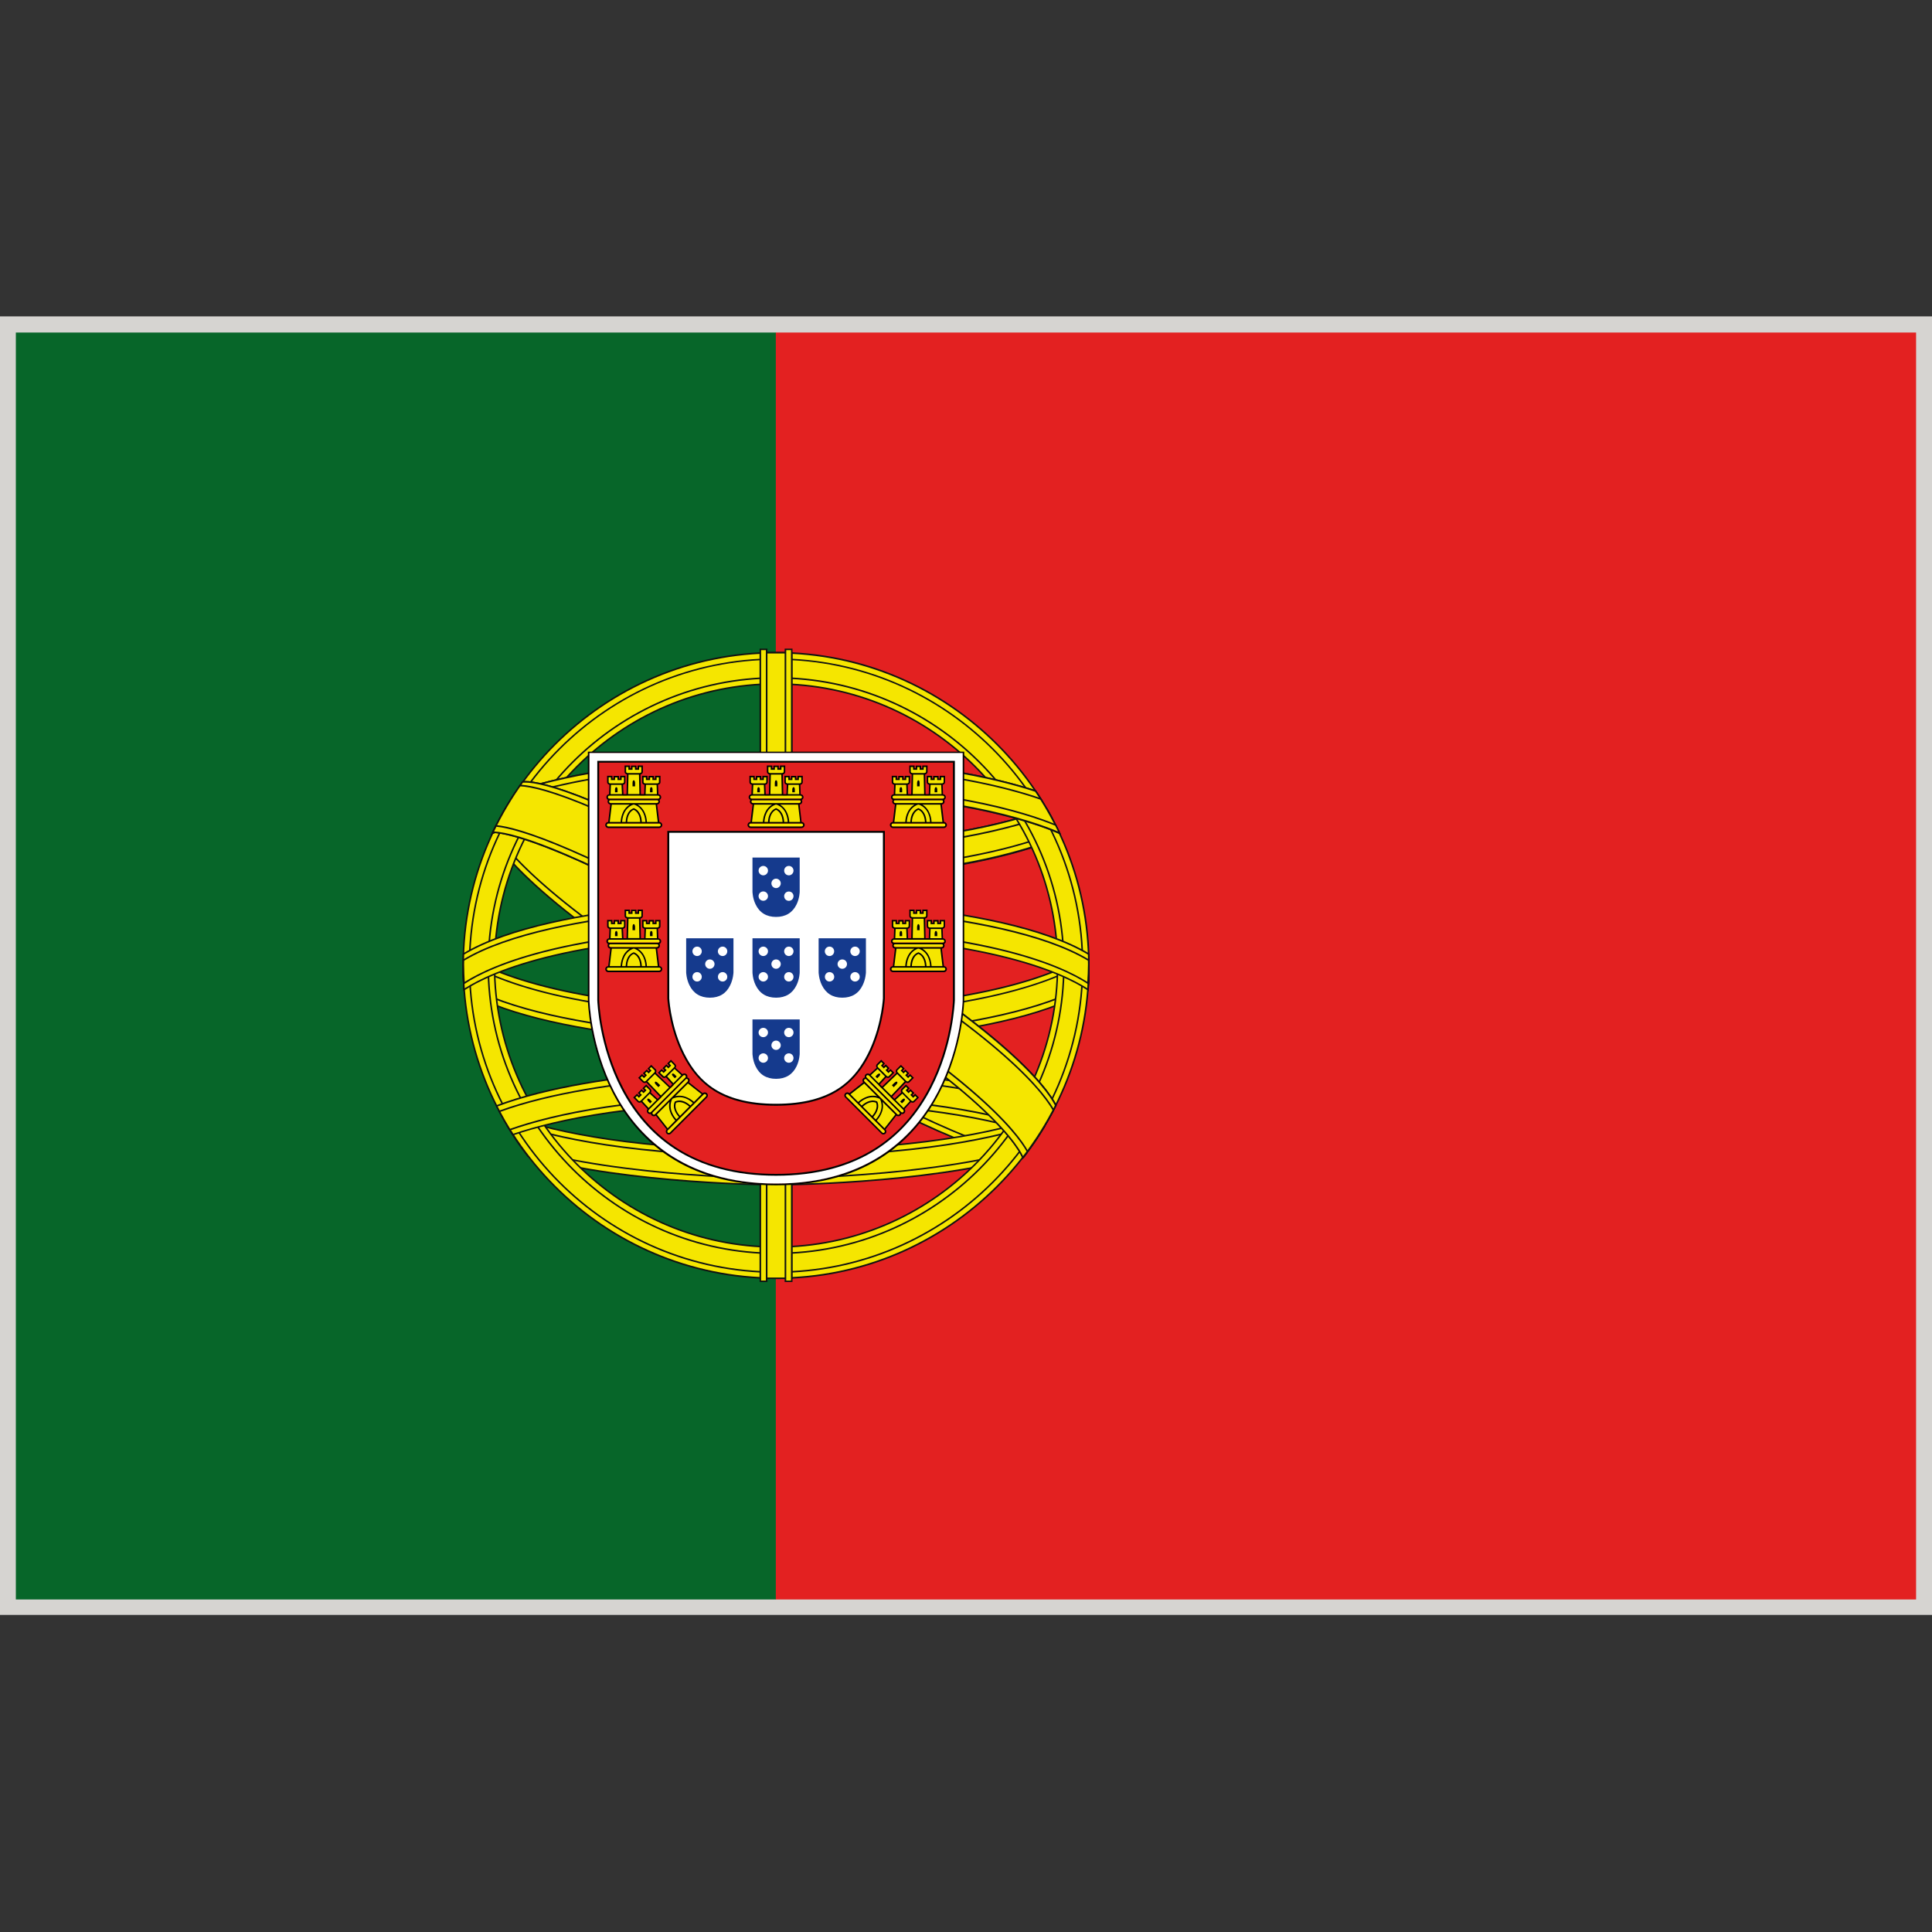 <svg width="25" height="25" viewBox="0 0 25 25" fill="none" xmlns="http://www.w3.org/2000/svg">
<rect x="0" y="0" width="25" height="25" fill="#333333" stroke="none"/>
<g clip-path="url(#clip0_6112_45430)">
<path d="M0 4.094H25V20.897H0V4.094Z" fill="#D6D4D1"/>
<path d="M0.205 4.303H10.042V20.697H0.205V4.303Z" fill="#076629"/>
<path d="M10.039 4.303H24.794V20.697H10.039V4.303Z" fill="#E32121"/>
<path d="M6.616 10.845C6.638 10.88 6.66 10.915 6.684 10.949C7.131 11.097 7.98 11.306 9.316 11.355C9.595 11.366 9.818 11.367 9.944 11.366H10.028H10.056H10.14C10.266 11.367 10.489 11.366 10.768 11.355C12.104 11.306 12.953 11.098 13.401 10.949C13.424 10.915 13.446 10.88 13.468 10.845C13.52 10.763 13.568 10.678 13.615 10.592C13.592 10.55 13.57 10.509 13.546 10.468C13.094 10.636 11.99 10.948 10.056 10.937C10.051 10.937 10.033 10.937 10.028 10.936C8.093 10.948 6.99 10.636 6.538 10.468C6.514 10.509 6.492 10.55 6.469 10.592C6.516 10.678 6.564 10.763 6.616 10.845Z" fill="#F5E600"/>
<path d="M10.22 11.377C10.19 11.377 10.163 11.377 10.14 11.377H10.089L10.046 11.377H10.033L9.994 11.377H9.944C9.92 11.377 9.893 11.377 9.864 11.377C9.742 11.377 9.548 11.375 9.315 11.367C8.005 11.317 7.159 11.118 6.679 10.96L6.676 10.959L6.675 10.956C6.654 10.925 6.631 10.891 6.607 10.852L6.592 10.827C6.547 10.755 6.503 10.677 6.46 10.598L6.458 10.593L6.46 10.588C6.483 10.545 6.506 10.504 6.529 10.464L6.533 10.457L6.541 10.46C7.011 10.634 8.074 10.927 9.916 10.927C9.949 10.927 9.983 10.927 10.017 10.927H10.066C10.1 10.927 10.134 10.927 10.167 10.927C12.009 10.927 13.073 10.634 13.543 10.46L13.55 10.457L13.555 10.464C13.577 10.503 13.601 10.545 13.623 10.588L13.626 10.593L13.623 10.598C13.581 10.678 13.537 10.755 13.491 10.828L13.476 10.852C13.452 10.891 13.43 10.925 13.409 10.956L13.407 10.959L13.404 10.96C12.925 11.118 12.079 11.317 10.768 11.367C10.535 11.375 10.341 11.377 10.22 11.377ZM10.22 11.357C10.341 11.357 10.535 11.355 10.768 11.346C12.073 11.297 12.916 11.1 13.395 10.941C13.411 10.916 13.428 10.889 13.448 10.859L13.46 10.841C13.508 10.764 13.557 10.68 13.604 10.593C13.583 10.555 13.562 10.517 13.542 10.482C13.067 10.657 12.003 10.947 10.168 10.947C10.132 10.947 10.094 10.947 10.056 10.947H10.028C9.991 10.947 9.953 10.947 9.916 10.947C8.082 10.947 7.017 10.657 6.543 10.482C6.521 10.517 6.502 10.555 6.481 10.593C6.527 10.681 6.576 10.764 6.625 10.841L6.64 10.865C6.657 10.893 6.674 10.918 6.689 10.942C7.168 11.1 8.011 11.297 9.316 11.346C9.549 11.355 9.743 11.357 9.864 11.357L10.22 11.357Z" fill="#101211"/>
<path d="M10.028 11.285H10.056C11.888 11.296 12.974 11.018 13.468 10.845C13.446 10.88 13.424 10.915 13.401 10.949C12.879 11.122 11.809 11.377 10.056 11.366C10.051 11.366 10.033 11.366 10.028 11.366C8.275 11.377 7.205 11.122 6.684 10.949C6.66 10.915 6.638 10.88 6.616 10.845C7.11 11.018 8.197 11.296 10.028 11.285Z" fill="#F5E600"/>
<path d="M10.169 11.373C10.131 11.373 10.094 11.373 10.056 11.372H10.028C8.243 11.384 7.161 11.114 6.68 10.956L6.677 10.954L6.675 10.951C6.654 10.92 6.632 10.886 6.608 10.848L6.592 10.823L6.619 10.833C7.09 10.996 8.144 11.272 9.916 11.272H10.018L10.028 11.271H10.067L10.169 11.272C11.941 11.272 12.995 10.996 13.466 10.833L13.492 10.823L13.477 10.848C13.453 10.886 13.431 10.919 13.409 10.951L13.407 10.954L13.404 10.956C12.933 11.111 11.887 11.373 10.169 11.373ZM10.067 11.352C11.839 11.363 12.914 11.096 13.395 10.937C13.41 10.913 13.427 10.888 13.444 10.861C12.949 11.03 11.864 11.303 10.056 11.291H10.028C9.991 11.291 9.954 11.291 9.917 11.291C8.176 11.291 7.124 11.026 6.64 10.861C6.658 10.889 6.674 10.914 6.69 10.937C7.17 11.096 8.246 11.362 10.018 11.352H10.067Z" fill="#101211"/>
<path d="M10.028 11.017H10.056C12.046 11.03 13.158 10.699 13.584 10.536C13.571 10.513 13.559 10.49 13.546 10.468C13.094 10.636 11.99 10.948 10.056 10.937C10.051 10.937 10.033 10.937 10.028 10.936C8.093 10.948 6.99 10.636 6.538 10.468C6.525 10.49 6.513 10.513 6.5 10.536C6.927 10.699 8.038 11.03 10.028 11.017Z" fill="#F5E600"/>
<path d="M10.168 11.028C10.131 11.028 10.094 11.028 10.056 11.028H10.028C9.991 11.028 9.953 11.028 9.916 11.028C7.964 11.028 6.874 10.691 6.497 10.546L6.486 10.541L6.492 10.531C6.504 10.509 6.516 10.487 6.529 10.464L6.533 10.457L6.541 10.46C7.011 10.634 8.074 10.927 9.916 10.927C9.949 10.927 9.983 10.927 10.017 10.927H10.066C10.1 10.927 10.134 10.927 10.167 10.927H10.168C12.01 10.927 13.073 10.634 13.543 10.46L13.55 10.457L13.555 10.464C13.568 10.487 13.58 10.509 13.592 10.531L13.598 10.541L13.588 10.546C13.21 10.691 12.12 11.028 10.168 11.028ZM10.067 11.008C12.06 11.019 13.176 10.68 13.57 10.531C13.56 10.514 13.552 10.498 13.542 10.482C13.067 10.657 12.003 10.947 10.168 10.947C10.132 10.947 10.094 10.947 10.056 10.947H10.028C9.991 10.947 9.953 10.947 9.916 10.947C8.082 10.947 7.017 10.657 6.543 10.482C6.533 10.498 6.524 10.514 6.514 10.531C6.901 10.678 7.986 11.008 9.916 11.008H10.067Z" fill="#101211"/>
<path d="M9.766 13.391C12.331 14.863 13.052 14.985 13.241 14.973C13.3 14.896 13.357 14.817 13.41 14.737C13.493 14.604 13.568 14.466 13.636 14.323C13.393 14.314 12.61 14.122 10.203 12.741C7.34 11.099 6.852 10.279 6.778 10.114C6.718 10.192 6.66 10.272 6.604 10.355C6.514 10.499 6.434 10.649 6.362 10.805C6.489 11.04 7.089 11.856 9.766 13.391Z" fill="#F5E600"/>
<path d="M13.217 14.986C13.008 14.986 12.253 14.832 9.761 13.403C7.062 11.854 6.47 11.029 6.353 10.812L6.35 10.807L6.352 10.803C6.424 10.649 6.505 10.498 6.595 10.352C6.651 10.27 6.709 10.188 6.77 10.11L6.781 10.097L6.787 10.112C6.853 10.26 7.33 11.085 10.208 12.735C12.655 14.139 13.421 14.309 13.636 14.316L13.652 14.316L13.646 14.331C13.579 14.472 13.502 14.611 13.419 14.745C13.365 14.826 13.308 14.906 13.248 14.982L13.246 14.986H13.241C13.233 14.986 13.225 14.986 13.217 14.986ZM6.373 10.807C6.495 11.029 7.094 11.85 9.771 13.385C12.259 14.813 13.009 14.966 13.217 14.966C13.223 14.966 13.229 14.966 13.235 14.966C13.293 14.891 13.349 14.813 13.402 14.734C13.482 14.606 13.556 14.472 13.621 14.335C13.336 14.318 12.518 14.083 10.198 12.753C7.4 11.149 6.866 10.32 6.775 10.135C6.719 10.21 6.664 10.286 6.612 10.364C6.524 10.506 6.443 10.655 6.373 10.807Z" fill="#101211"/>
<path d="M9.766 13.397C12.331 14.868 13.052 14.991 13.24 14.979C13.252 14.963 13.264 14.947 13.276 14.931C13.016 14.916 12.211 14.705 9.816 13.332C7.217 11.841 6.553 11.02 6.391 10.746C6.381 10.767 6.371 10.789 6.361 10.81C6.488 11.046 7.089 11.862 9.766 13.397Z" fill="#F5E600"/>
<path d="M13.217 14.988C13.008 14.988 12.253 14.834 9.761 13.404C7.062 11.856 6.47 11.03 6.353 10.814L6.35 10.809L6.352 10.805C6.362 10.783 6.372 10.762 6.382 10.741L6.39 10.724L6.4 10.74C6.568 11.023 7.238 11.839 9.822 13.322C12.182 14.675 12.999 14.904 13.277 14.92L13.296 14.921L13.285 14.936C13.273 14.952 13.261 14.968 13.249 14.983L13.246 14.987H13.241C13.233 14.988 13.225 14.988 13.217 14.988ZM6.373 10.809C6.495 11.03 7.094 11.852 9.771 13.387C12.259 14.814 13.009 14.968 13.217 14.968C13.223 14.968 13.229 14.968 13.235 14.967C13.243 14.958 13.25 14.948 13.258 14.938C12.961 14.914 12.124 14.666 9.812 13.339C7.271 11.882 6.576 11.065 6.393 10.767C6.386 10.78 6.379 10.794 6.373 10.809Z" fill="#101211"/>
<path d="M6.778 10.114C6.758 10.139 6.739 10.165 6.719 10.191C6.847 10.43 7.456 11.255 10.163 12.807C12.481 14.137 13.31 14.377 13.596 14.405C13.609 14.377 13.624 14.351 13.636 14.323C13.393 14.314 12.61 14.122 10.203 12.741C7.34 11.099 6.852 10.279 6.778 10.114Z" fill="#F5E600"/>
<path d="M13.602 14.419L13.595 14.418C13.303 14.39 12.47 14.146 10.157 12.819C7.428 11.253 6.829 10.418 6.71 10.199L6.707 10.193L6.71 10.188C6.73 10.162 6.75 10.136 6.77 10.11L6.781 10.097L6.787 10.112C6.853 10.26 7.33 11.085 10.208 12.735C12.655 14.139 13.421 14.309 13.636 14.316L13.652 14.316L13.646 14.331C13.632 14.358 13.619 14.385 13.605 14.412L13.602 14.419ZM6.731 10.195C6.856 10.421 7.465 11.252 10.168 12.802C12.458 14.116 13.294 14.367 13.59 14.398C13.6 14.376 13.611 14.356 13.621 14.335C13.336 14.318 12.518 14.083 10.198 12.753C7.4 11.149 6.866 10.32 6.775 10.135C6.761 10.155 6.746 10.175 6.731 10.195Z" fill="#101211"/>
<path d="M10.042 14.883C8.3 14.878 7.251 14.668 6.639 14.458C6.614 14.495 6.591 14.534 6.568 14.572C6.649 14.707 6.736 14.836 6.831 14.959C8.169 15.331 10.042 15.331 10.042 15.331C10.042 15.331 11.915 15.331 13.253 14.959C13.348 14.836 13.436 14.707 13.517 14.572C13.494 14.534 13.47 14.495 13.446 14.458C12.833 14.668 11.784 14.878 10.042 14.883Z" fill="#F5E600"/>
<path d="M10.043 15.342C10.023 15.342 8.153 15.338 6.83 14.971L6.825 14.969L6.824 14.967C6.728 14.843 6.639 14.712 6.559 14.578L6.556 14.573L6.559 14.568C6.585 14.524 6.608 14.488 6.631 14.454L6.635 14.447L6.642 14.45C7.2 14.64 8.243 14.87 10.043 14.874C11.842 14.87 12.885 14.64 13.443 14.45L13.45 14.447L13.455 14.454C13.477 14.488 13.5 14.524 13.526 14.568L13.53 14.573L13.526 14.578C13.446 14.712 13.357 14.843 13.261 14.967L13.26 14.969L13.256 14.971C11.932 15.338 10.062 15.342 10.043 15.342ZM6.838 14.952C8.158 15.317 10.023 15.322 10.043 15.322C10.062 15.322 11.927 15.317 13.247 14.952C13.34 14.831 13.428 14.703 13.505 14.573C13.482 14.534 13.462 14.502 13.442 14.471C12.881 14.662 11.836 14.89 10.043 14.894C8.249 14.89 7.205 14.662 6.643 14.471C6.624 14.502 6.603 14.534 6.58 14.573C6.658 14.704 6.745 14.831 6.838 14.952Z" fill="#101211"/>
<path d="M10.042 14.966C8.259 14.961 7.203 14.741 6.596 14.526C6.586 14.542 6.578 14.558 6.568 14.574C6.626 14.672 6.688 14.766 6.754 14.858C8.096 15.251 10.042 15.251 10.042 15.251C10.042 15.251 11.988 15.251 13.33 14.858C13.396 14.766 13.459 14.672 13.516 14.574C13.507 14.558 13.498 14.542 13.488 14.526C12.881 14.741 11.825 14.961 10.042 14.966Z" fill="#F5E600"/>
<path d="M10.042 15.258C10.023 15.258 8.08 15.253 6.752 14.864L6.749 14.864L6.746 14.861C6.681 14.769 6.617 14.673 6.56 14.575L6.556 14.57L6.57 14.546C6.577 14.537 6.582 14.527 6.588 14.517L6.592 14.509L6.6 14.512C7.159 14.71 8.21 14.947 10.042 14.951C11.874 14.947 12.925 14.71 13.484 14.512L13.492 14.509L13.496 14.517C13.502 14.527 13.508 14.537 13.514 14.546L13.528 14.57L13.525 14.575C13.467 14.673 13.404 14.768 13.338 14.861L13.336 14.864L13.333 14.864C12.005 15.253 10.061 15.258 10.042 15.258ZM6.761 14.846C8.086 15.233 10.023 15.238 10.042 15.238C10.061 15.238 11.998 15.233 13.323 14.846C13.387 14.757 13.448 14.664 13.505 14.57L13.496 14.556C13.492 14.549 13.488 14.541 13.484 14.534C12.921 14.732 11.868 14.967 10.042 14.972C8.216 14.967 7.163 14.732 6.6 14.534C6.596 14.541 6.592 14.549 6.588 14.556L6.579 14.57C6.636 14.664 6.697 14.757 6.761 14.846Z" fill="#101211"/>
<path d="M10.042 13.515C10.042 13.515 12.902 13.515 14.078 12.816C14.084 12.744 14.087 12.671 14.089 12.597C14.088 12.514 14.084 12.432 14.079 12.35C13.719 12.586 12.669 13.061 10.042 13.068C7.417 13.061 6.366 12.586 6.006 12.35C6.001 12.432 5.997 12.514 5.996 12.597C5.998 12.67 6.001 12.744 6.007 12.816C7.184 13.515 10.042 13.515 10.042 13.515Z" fill="#F5E600"/>
<path d="M10.042 13.527C10.014 13.527 7.167 13.518 6.002 12.825L5.998 12.822L5.996 12.818C5.991 12.745 5.988 12.671 5.985 12.598C5.987 12.507 5.991 12.425 5.996 12.351L5.998 12.333L6.012 12.342C6.337 12.555 7.38 13.052 10.042 13.059C12.705 13.052 13.748 12.555 14.073 12.342L14.087 12.333L14.089 12.351C14.094 12.425 14.098 12.507 14.099 12.598C14.098 12.671 14.094 12.745 14.089 12.817L14.088 12.822L14.083 12.825C12.918 13.519 10.071 13.527 10.042 13.527ZM6.016 12.811C7.18 13.498 10.014 13.507 10.042 13.507C10.071 13.507 12.905 13.498 14.069 12.811C14.074 12.74 14.077 12.668 14.078 12.598C14.078 12.515 14.074 12.439 14.069 12.369C13.727 12.588 12.672 13.072 10.042 13.079C7.412 13.072 6.358 12.588 6.015 12.369C6.01 12.439 6.007 12.515 6.006 12.598C6.008 12.668 6.011 12.74 6.016 12.811Z" fill="#101211"/>
<path d="M10.042 13.145C7.417 13.138 6.366 12.663 6.006 12.428C6.001 12.495 5.999 12.562 5.997 12.63C5.998 12.663 5.999 12.695 6.001 12.728C7.174 13.431 10.042 13.431 10.042 13.431C10.042 13.431 12.911 13.431 14.083 12.728C14.085 12.695 14.087 12.663 14.088 12.63C14.086 12.562 14.083 12.495 14.078 12.428C13.718 12.663 12.668 13.138 10.042 13.145Z" fill="#F5E600"/>
<path d="M10.042 13.443C10.013 13.443 7.158 13.434 5.996 12.738L5.992 12.735L5.991 12.73C5.989 12.697 5.988 12.665 5.986 12.632C5.989 12.551 5.992 12.488 5.996 12.428L5.998 12.411L6.012 12.421C6.337 12.634 7.38 13.13 10.042 13.137C12.705 13.13 13.748 12.634 14.073 12.421L14.087 12.411L14.089 12.428C14.093 12.488 14.095 12.551 14.098 12.631C14.097 12.665 14.095 12.697 14.093 12.73V12.735L14.088 12.738C12.926 13.434 10.071 13.443 10.042 13.443ZM6.011 12.723C7.171 13.414 10.013 13.422 10.042 13.422C10.071 13.422 12.913 13.414 14.073 12.723C14.075 12.693 14.077 12.662 14.078 12.631C14.076 12.56 14.072 12.501 14.069 12.447C13.727 12.665 12.672 13.15 10.042 13.157C7.412 13.15 6.358 12.665 6.014 12.447C6.012 12.501 6.009 12.56 6.007 12.632C6.008 12.662 6.009 12.693 6.011 12.723Z" fill="#101211"/>
<path d="M10.042 8.446C7.806 8.446 5.995 10.259 5.995 12.495C5.995 14.73 7.806 16.542 10.042 16.542C12.278 16.542 14.09 14.73 14.09 12.495C14.09 10.259 12.278 8.446 10.042 8.446ZM10.042 16.137C8.03 16.137 6.398 14.507 6.398 12.495C6.398 10.482 8.03 8.851 10.042 8.851C12.054 8.851 13.685 10.482 13.685 12.495C13.685 14.507 12.054 16.137 10.042 16.137Z" fill="#F5E600"/>
<path d="M10.042 16.551C7.805 16.551 5.984 14.73 5.984 12.493C5.984 10.256 7.805 8.435 10.042 8.435C12.279 8.435 14.1 10.256 14.1 12.493C14.1 14.73 12.279 16.551 10.042 16.551ZM10.042 8.456C7.816 8.456 6.004 10.266 6.004 12.493C6.004 14.719 7.816 16.53 10.042 16.53C12.268 16.53 14.079 14.719 14.079 12.493C14.079 10.266 12.268 8.456 10.042 8.456ZM10.042 16.146C8.028 16.146 6.389 14.507 6.389 12.493C6.389 10.479 8.028 8.84 10.042 8.84C12.056 8.84 13.695 10.479 13.695 12.493C13.695 14.507 12.056 16.146 10.042 16.146ZM10.042 8.86C8.039 8.86 6.409 10.49 6.409 12.493C6.409 14.496 8.039 16.126 10.042 16.126C12.045 16.126 13.675 14.496 13.675 12.493C13.675 10.49 12.045 8.86 10.042 8.86Z" fill="#101211"/>
<path d="M10.042 8.524C7.851 8.524 6.075 10.3 6.075 12.491C6.075 14.682 7.851 16.458 10.042 16.458C12.233 16.458 14.009 14.682 14.009 12.491C14.009 10.3 12.233 8.524 10.042 8.524ZM10.042 16.215C7.985 16.215 6.318 14.548 6.318 12.491C6.318 10.435 7.985 8.767 10.042 8.767C12.099 8.767 13.766 10.435 13.766 12.491C13.766 14.548 12.098 16.215 10.042 16.215Z" fill="#F5E600"/>
<path d="M10.042 16.472C7.849 16.472 6.065 14.688 6.065 12.495C6.065 10.302 7.849 8.519 10.042 8.519C12.235 8.519 14.019 10.302 14.019 12.495C14.019 14.688 12.235 16.472 10.042 16.472ZM10.042 8.538C7.86 8.538 6.085 10.313 6.085 12.495C6.085 14.677 7.86 16.452 10.042 16.452C12.224 16.452 13.999 14.677 13.999 12.495C13.999 10.313 12.224 8.538 10.042 8.538ZM10.042 16.229C7.983 16.229 6.308 14.555 6.308 12.495C6.308 10.436 7.983 8.761 10.042 8.761C12.101 8.761 13.776 10.436 13.776 12.495C13.776 14.555 12.101 16.229 10.042 16.229ZM10.042 8.781C7.994 8.781 6.328 10.447 6.328 12.495C6.328 14.543 7.994 16.209 10.042 16.209C12.09 16.209 13.756 14.543 13.756 12.495C13.756 10.447 12.09 8.781 10.042 8.781Z" fill="#101211"/>
<path d="M9.839 8.446H10.245V16.542H9.839V8.446Z" fill="#F5E600"/>
<path d="M10.255 16.551H9.829V8.435H10.255V16.551ZM9.849 16.531H10.235V8.456H9.849V16.531Z" fill="#101211"/>
<path d="M9.839 8.404H9.92V16.581H9.839V8.404Z" fill="#F5E600"/>
<path d="M9.931 16.589H9.829V8.393H9.931V16.589ZM9.849 16.57H9.91V8.413H9.849V16.57Z" fill="#101211"/>
<path d="M10.164 8.404H10.245V16.581H10.164V8.404Z" fill="#F5E600"/>
<path d="M10.255 16.589H10.153V8.393H10.255V16.589ZM10.174 16.57H10.235V8.413H10.174V16.57Z" fill="#101211"/>
<path d="M5.997 12.347C5.995 12.396 5.995 12.445 5.995 12.495C5.995 12.6 5.998 12.704 6.006 12.807C6.366 12.571 7.416 12.097 10.042 12.09C12.668 12.097 13.718 12.571 14.078 12.807C14.086 12.704 14.09 12.6 14.09 12.495C14.09 12.445 14.088 12.396 14.086 12.347C12.916 11.642 10.042 11.642 10.042 11.642C10.042 11.642 7.168 11.642 5.997 12.347Z" fill="#F5E600"/>
<path d="M14.086 12.824L14.072 12.814C13.748 12.601 12.703 12.105 10.042 12.098C7.38 12.105 6.336 12.601 6.011 12.814L5.997 12.824L5.996 12.807C5.987 12.702 5.984 12.597 5.984 12.493C5.984 12.449 5.985 12.402 5.987 12.345L5.987 12.339L5.992 12.337C7.151 11.639 10.013 11.631 10.042 11.631C10.071 11.631 12.933 11.638 14.092 12.337L14.096 12.339L14.097 12.345C14.099 12.402 14.1 12.449 14.1 12.493C14.1 12.597 14.095 12.703 14.088 12.807L14.086 12.824ZM10.042 12.078C12.671 12.085 13.726 12.57 14.069 12.788C14.076 12.69 14.079 12.591 14.079 12.493C14.079 12.451 14.079 12.405 14.077 12.352C12.919 11.659 10.071 11.65 10.042 11.65C10.013 11.65 7.165 11.659 6.007 12.352C6.005 12.405 6.004 12.451 6.004 12.493C6.004 12.591 6.007 12.69 6.014 12.788C6.357 12.57 7.412 12.085 10.042 12.078Z" fill="#101211"/>
<path d="M10.042 11.72C10.042 11.72 7.168 11.72 5.997 12.425C5.996 12.444 5.996 12.462 5.996 12.481C5.997 12.562 6 12.644 6.006 12.724C6.366 12.488 7.416 12.013 10.042 12.006C12.668 12.013 13.718 12.488 14.078 12.724C14.084 12.644 14.087 12.562 14.089 12.481C14.088 12.462 14.088 12.444 14.087 12.425C12.916 11.72 10.042 11.72 10.042 11.72Z" fill="#F5E600"/>
<path d="M14.087 12.741L14.073 12.731C13.748 12.518 12.704 12.023 10.042 12.015C7.38 12.023 6.336 12.518 6.012 12.731L5.998 12.741L5.996 12.723C5.99 12.65 5.987 12.57 5.986 12.48C5.986 12.461 5.986 12.443 5.987 12.424L5.988 12.418L5.992 12.416C7.151 11.717 10.013 11.709 10.042 11.709C10.071 11.709 12.933 11.717 14.092 12.416L14.097 12.418L14.097 12.424C14.098 12.443 14.098 12.461 14.099 12.479C14.097 12.57 14.094 12.65 14.088 12.723L14.087 12.741ZM6.007 12.431C6.006 12.447 6.006 12.463 6.006 12.48C6.007 12.563 6.01 12.637 6.014 12.705C6.358 12.486 7.412 12.002 10.042 11.994C12.671 12.002 13.726 12.486 14.069 12.705C14.074 12.637 14.077 12.563 14.078 12.479C14.078 12.463 14.078 12.447 14.077 12.431C12.919 11.738 10.071 11.73 10.042 11.73C10.013 11.73 7.165 11.737 6.007 12.431Z" fill="#101211"/>
<path d="M6.375 10.778C6.669 10.648 7.795 10.23 10.028 10.245L10.056 10.245C12.289 10.231 13.415 10.648 13.71 10.778C13.638 10.625 13.557 10.477 13.469 10.336C13.447 10.301 13.425 10.266 13.401 10.232C12.954 10.084 12.104 9.875 10.769 9.826C10.489 9.815 10.266 9.814 10.141 9.815C10.113 9.815 10.085 9.815 10.057 9.815C10.052 9.815 10.033 9.815 10.028 9.815C9.999 9.815 9.973 9.815 9.944 9.815C9.819 9.814 9.596 9.815 9.316 9.826C7.98 9.875 7.131 10.084 6.684 10.232C6.66 10.266 6.638 10.301 6.616 10.336C6.527 10.477 6.445 10.625 6.375 10.778Z" fill="#F5E600"/>
<path d="M6.353 10.802L6.365 10.778C6.432 10.635 6.509 10.494 6.592 10.358L6.607 10.335C6.631 10.296 6.654 10.262 6.675 10.231L6.677 10.228L6.679 10.226C7.159 10.068 8.005 9.869 9.316 9.82C9.548 9.811 9.743 9.809 9.864 9.809C9.894 9.809 9.921 9.809 9.944 9.81H10.038H10.05H10.14C10.163 9.809 10.19 9.809 10.22 9.809C10.341 9.809 10.536 9.811 10.768 9.82C12.079 9.869 12.925 10.068 13.404 10.226L13.407 10.228L13.409 10.231C13.43 10.262 13.452 10.295 13.477 10.335L13.492 10.358H13.492C13.576 10.494 13.653 10.635 13.72 10.778L13.731 10.802L13.706 10.792C13.418 10.665 12.294 10.246 10.067 10.259H10.018C9.984 10.259 9.95 10.259 9.916 10.259C7.757 10.259 6.663 10.667 6.378 10.792L6.353 10.802ZM6.636 10.328L6.624 10.345C6.54 10.48 6.462 10.62 6.394 10.763C6.715 10.627 7.812 10.239 9.916 10.239H10.056C12.234 10.225 13.364 10.624 13.69 10.763C13.622 10.62 13.544 10.48 13.459 10.345L13.444 10.322C13.426 10.293 13.41 10.269 13.394 10.245C12.916 10.086 12.073 9.889 10.768 9.84C10.534 9.831 10.341 9.83 10.22 9.83C10.19 9.83 10.163 9.83 10.14 9.83H9.944C9.92 9.83 9.893 9.83 9.864 9.83C9.742 9.83 9.549 9.831 9.316 9.84C8.011 9.889 7.168 10.086 6.689 10.245C6.672 10.27 6.655 10.297 6.636 10.328Z" fill="#101211"/>
<path d="M10.056 10.166C10.051 10.166 10.033 10.166 10.028 10.166C7.905 10.152 6.783 10.529 6.424 10.678C6.407 10.712 6.39 10.746 6.375 10.78C6.669 10.65 7.795 10.232 10.028 10.246L10.056 10.247C12.289 10.233 13.415 10.65 13.71 10.78C13.694 10.746 13.677 10.711 13.66 10.678C13.302 10.529 12.179 10.152 10.056 10.166Z" fill="#F5E600"/>
<path d="M6.353 10.798L6.365 10.774C6.381 10.74 6.398 10.706 6.415 10.672L6.417 10.668L6.42 10.667C6.799 10.51 7.919 10.14 10.028 10.155H10.056C12.165 10.14 13.285 10.51 13.664 10.667L13.667 10.668L13.669 10.672C13.686 10.706 13.703 10.74 13.719 10.774L13.731 10.798L13.706 10.788C13.417 10.661 12.293 10.242 10.067 10.255H10.018C7.792 10.243 6.667 10.661 6.378 10.788L6.353 10.798ZM6.431 10.684C6.418 10.709 6.407 10.733 6.394 10.759C6.72 10.62 7.851 10.221 10.028 10.235H10.168C12.272 10.235 13.369 10.623 13.69 10.759C13.677 10.733 13.665 10.71 13.653 10.684C13.278 10.53 12.195 10.174 10.168 10.174C10.134 10.174 10.101 10.174 10.067 10.174H10.017C7.925 10.162 6.812 10.527 6.431 10.684Z" fill="#101211"/>
<path d="M10.028 9.901C10.033 9.9 10.051 9.901 10.056 9.902C11.888 9.891 12.974 10.169 13.468 10.341C13.446 10.306 13.424 10.271 13.401 10.237C12.879 10.064 11.809 9.809 10.056 9.821C10.051 9.821 10.033 9.821 10.028 9.821C8.275 9.809 7.206 10.064 6.684 10.237C6.66 10.271 6.638 10.306 6.616 10.341C7.11 10.169 8.197 9.89 10.028 9.901Z" fill="#F5E600"/>
<path d="M6.592 10.358L6.607 10.335C6.631 10.296 6.654 10.262 6.675 10.231L6.677 10.228L6.679 10.226C7.161 10.068 8.243 9.798 10.028 9.809L10.038 9.81H10.05L10.056 9.809C11.842 9.798 12.923 10.068 13.404 10.226L13.407 10.228L13.409 10.231C13.431 10.262 13.453 10.296 13.477 10.335L13.492 10.358L13.466 10.349C12.995 10.185 11.941 9.91 10.169 9.91C10.135 9.91 10.101 9.91 10.067 9.91H10.018C9.984 9.91 9.95 9.91 9.916 9.91C8.144 9.91 7.09 10.185 6.619 10.349L6.592 10.358ZM6.689 10.245C6.673 10.268 6.658 10.292 6.64 10.32C7.135 10.152 8.219 9.879 10.028 9.89H10.056C11.866 9.879 12.949 10.152 13.444 10.32C13.427 10.293 13.41 10.268 13.394 10.245C12.914 10.086 11.839 9.819 10.067 9.829H10.018C8.244 9.819 7.169 10.086 6.689 10.245Z" fill="#101211"/>
<path d="M6.426 14.312C6.49 14.44 6.561 14.564 6.639 14.683C7.251 14.473 8.3 14.262 10.042 14.258C11.784 14.263 12.833 14.473 13.446 14.683C13.523 14.564 13.594 14.44 13.658 14.312C12.334 13.81 10.042 13.81 10.042 13.81C10.042 13.81 7.75 13.81 6.426 14.312Z" fill="#F5E600"/>
<path d="M13.45 14.694L13.443 14.691C12.884 14.501 11.842 14.272 10.042 14.266C8.243 14.272 7.2 14.5 6.641 14.691L6.634 14.694L6.63 14.687C6.552 14.568 6.482 14.443 6.417 14.315L6.412 14.306L6.423 14.301C7.733 13.804 10.019 13.799 10.042 13.799C10.065 13.799 12.351 13.804 13.662 14.301L13.672 14.306L13.667 14.315C13.603 14.443 13.532 14.568 13.454 14.687L13.45 14.694ZM6.44 14.317C6.502 14.438 6.569 14.556 6.643 14.67C7.204 14.479 8.248 14.251 10.042 14.246C11.836 14.251 12.88 14.479 13.441 14.67C13.515 14.556 13.582 14.438 13.644 14.317C12.335 13.825 10.065 13.818 10.042 13.818C10.019 13.818 7.749 13.825 6.44 14.317Z" fill="#101211"/>
<path d="M6.461 14.377C6.504 14.457 6.548 14.536 6.596 14.613C7.203 14.398 8.259 14.178 10.042 14.174C11.825 14.178 12.881 14.398 13.488 14.613C13.535 14.536 13.581 14.457 13.623 14.377C12.294 13.888 10.042 13.888 10.042 13.888C10.042 13.888 7.791 13.888 6.461 14.377Z" fill="#F5E600"/>
<path d="M13.492 14.63L13.484 14.628C12.925 14.43 11.874 14.194 10.042 14.188C8.21 14.194 7.159 14.43 6.6 14.628L6.592 14.63L6.588 14.623C6.54 14.546 6.495 14.467 6.452 14.386L6.447 14.376L6.458 14.372C7.773 13.888 10.02 13.882 10.042 13.882C10.065 13.882 12.311 13.888 13.627 14.372L13.638 14.376L13.632 14.386C13.59 14.467 13.544 14.546 13.496 14.623L13.492 14.63ZM10.042 14.168C11.868 14.173 12.921 14.408 13.484 14.606C13.527 14.534 13.569 14.461 13.609 14.387C12.295 13.908 10.065 13.902 10.042 13.902C10.02 13.902 7.79 13.908 6.476 14.387C6.515 14.461 6.557 14.534 6.601 14.606C7.163 14.408 8.216 14.173 10.042 14.168Z" fill="#101211"/>
<path d="M13.236 14.982C13.399 14.774 13.542 14.548 13.662 14.309C13.556 14.099 12.996 13.281 10.248 11.705C7.624 10.2 6.93 10.106 6.761 10.125C6.615 10.327 6.486 10.544 6.379 10.773C6.622 10.781 7.404 10.975 9.811 12.355C12.675 13.997 13.162 14.816 13.236 14.982Z" fill="#F5E600"/>
<path d="M13.234 14.996L13.227 14.981C13.161 14.832 12.685 14.009 9.806 12.358C7.359 10.954 6.593 10.785 6.378 10.777L6.363 10.777L6.369 10.762C6.476 10.535 6.606 10.316 6.754 10.112L6.756 10.109L6.761 10.108C6.772 10.107 6.784 10.106 6.798 10.106C7.007 10.106 7.761 10.261 10.253 11.69C12.996 13.263 13.563 14.084 13.671 14.298L13.673 14.303L13.671 14.308C13.552 14.546 13.407 14.773 13.245 14.983L13.234 14.996ZM6.394 10.758C6.678 10.775 7.496 11.01 9.817 12.341C12.614 13.945 13.148 14.773 13.238 14.958C13.396 14.754 13.535 14.533 13.65 14.303C13.537 14.084 12.962 13.268 10.243 11.707C7.755 10.281 7.005 10.127 6.798 10.127C6.787 10.127 6.777 10.127 6.767 10.128C6.625 10.326 6.499 10.538 6.394 10.758Z" fill="#101211"/>
<path d="M9.852 12.284C7.533 10.954 6.704 10.714 6.418 10.687C6.404 10.713 6.391 10.742 6.378 10.769C6.621 10.777 7.404 10.97 9.811 12.351C12.674 13.993 13.161 14.812 13.236 14.978C13.256 14.952 13.276 14.927 13.295 14.901C13.166 14.663 12.559 13.837 9.852 12.284Z" fill="#F5E600"/>
<path d="M13.234 14.997L13.227 14.982C13.161 14.833 12.685 14.01 9.806 12.359C7.359 10.955 6.593 10.786 6.378 10.779L6.363 10.778L6.369 10.764C6.382 10.736 6.396 10.709 6.409 10.682L6.413 10.675L6.42 10.676C6.711 10.704 7.545 10.949 9.857 12.274C12.587 13.84 13.186 14.676 13.304 14.895L13.307 14.901L13.304 14.906C13.284 14.932 13.264 14.958 13.244 14.984L13.234 14.997ZM6.394 10.759C6.678 10.776 7.496 11.011 9.817 12.342C12.614 13.947 13.148 14.774 13.238 14.959C13.254 14.939 13.268 14.919 13.283 14.899C13.158 14.674 12.549 13.843 9.847 12.293C7.556 10.979 6.721 10.728 6.424 10.698C6.414 10.717 6.404 10.738 6.394 10.759Z" fill="#101211"/>
<path d="M10.197 11.764C12.841 13.281 13.482 14.104 13.63 14.363C13.641 14.344 13.652 14.324 13.662 14.303C13.556 14.094 12.996 13.275 10.248 11.699C7.624 10.194 6.93 10.101 6.761 10.119C6.751 10.134 6.74 10.149 6.729 10.164C6.98 10.175 7.778 10.377 10.197 11.764Z" fill="#F5E600"/>
<path d="M13.631 14.384L13.622 14.368C13.461 14.086 12.804 13.272 10.192 11.773C7.815 10.409 7.002 10.187 6.729 10.175L6.711 10.174L6.73 10.146C6.737 10.135 6.746 10.124 6.754 10.112L6.756 10.109L6.761 10.108C6.772 10.107 6.784 10.106 6.798 10.106C7.007 10.106 7.761 10.261 10.253 11.69C12.996 13.263 13.563 14.084 13.671 14.298L13.673 14.303L13.671 14.308C13.662 14.326 13.653 14.344 13.643 14.362L13.631 14.384ZM6.748 10.155C7.04 10.176 7.873 10.419 10.202 11.755C12.772 13.229 13.453 14.045 13.631 14.342C13.638 14.329 13.644 14.317 13.65 14.303C13.537 14.084 12.962 13.268 10.243 11.707C7.755 10.281 7.005 10.127 6.798 10.127C6.787 10.127 6.777 10.127 6.767 10.128C6.761 10.137 6.754 10.146 6.748 10.155Z" fill="#101211"/>
<path d="M7.967 14.123C8.373 14.901 9.07 15.295 10.042 15.295C11.014 15.295 11.712 14.901 12.117 14.123C12.42 13.541 12.436 12.949 12.436 12.942V9.764H7.648V12.944C7.648 12.949 7.664 13.541 7.967 14.123Z" fill="white"/>
<path d="M12.436 9.767V12.945C12.436 12.952 12.42 13.544 12.117 14.126C11.939 14.467 11.7 14.738 11.405 14.932C11.036 15.175 10.577 15.297 10.042 15.297C9.507 15.297 9.049 15.175 8.679 14.932C8.385 14.738 8.145 14.467 7.967 14.126C7.664 13.544 7.648 12.952 7.648 12.947V9.767H12.436ZM12.477 9.727H7.607V12.947C7.607 12.947 7.657 15.338 10.042 15.338C12.427 15.338 12.477 12.947 12.477 12.947L12.477 9.727Z" fill="black"/>
<path d="M7.949 14.131C8.23 14.672 8.822 15.315 10.042 15.315C11.264 15.315 11.855 14.671 12.136 14.13C12.441 13.543 12.457 12.949 12.457 12.943V9.744H7.628V12.944C7.628 12.949 7.644 13.545 7.949 14.131ZM8.66 10.776H11.425V12.92C11.421 12.982 11.389 13.357 11.197 13.698C11.043 13.97 10.774 14.283 10.042 14.283C9.311 14.283 9.041 13.97 8.888 13.698C8.696 13.357 8.664 12.982 8.66 12.92L8.66 10.776Z" fill="black"/>
<path d="M7.949 14.131C8.23 14.672 8.822 15.315 10.042 15.315C11.264 15.315 11.855 14.671 12.136 14.13C12.441 13.543 12.457 12.949 12.457 12.943V9.744H7.628V12.944C7.628 12.949 7.644 13.545 7.949 14.131ZM8.635 10.752H11.45V12.921C11.445 12.983 11.413 13.362 11.219 13.709C11.118 13.888 10.995 14.021 10.842 14.117C10.64 14.243 10.371 14.308 10.042 14.308C9.714 14.308 9.445 14.243 9.243 14.117C9.09 14.021 8.967 13.888 8.867 13.709C8.672 13.362 8.64 12.983 8.635 12.921V10.752Z" fill="#E32121"/>
<path d="M7.949 14.131C8.23 14.672 8.822 15.315 10.042 15.315C11.264 15.315 11.855 14.671 12.136 14.13C12.441 13.543 12.457 12.949 12.457 12.943V9.744H7.628V12.944C7.628 12.949 7.644 13.545 7.949 14.131ZM7.753 9.869H12.331V12.942C12.331 12.971 12.31 13.523 12.025 14.073C11.64 14.814 10.973 15.19 10.042 15.19C9.115 15.19 8.451 14.817 8.065 14.081C7.776 13.531 7.754 12.97 7.753 12.941V9.869Z" fill="black"/>
<path d="M7.949 14.131C8.23 14.672 8.822 15.315 10.042 15.315C11.264 15.315 11.855 14.671 12.136 14.13C12.441 13.543 12.457 12.949 12.457 12.943V9.744H7.628V12.944C7.628 12.949 7.644 13.545 7.949 14.131ZM7.729 9.845H12.356V12.942C12.354 12.969 12.335 13.528 12.047 14.083C11.876 14.412 11.646 14.674 11.362 14.861C11.006 15.096 10.562 15.214 10.042 15.214C9.525 15.214 9.082 15.096 8.727 14.864C8.443 14.678 8.213 14.418 8.042 14.091C7.752 13.536 7.73 12.969 7.729 12.943L7.729 9.845Z" fill="white"/>
<path d="M10.335 10.394L10.042 10.392L9.75 10.394L9.72 10.649H10.365L10.335 10.394Z" fill="#F5E600"/>
<path d="M10.372 10.657H9.713C9.702 10.657 9.693 10.666 9.693 10.677C9.693 10.687 9.702 10.697 9.713 10.697H10.372C10.383 10.697 10.392 10.687 10.392 10.677C10.392 10.666 10.383 10.657 10.372 10.657Z" fill="#F5E600"/>
<path d="M10.351 10.353H9.734C9.727 10.356 9.723 10.363 9.723 10.371C9.723 10.381 9.732 10.39 9.742 10.39H10.342C10.353 10.39 10.362 10.381 10.362 10.371C10.362 10.363 10.358 10.356 10.351 10.353Z" fill="#F5E600"/>
<path d="M10.378 10.12C10.378 10.093 10.378 10.048 10.378 10.048H10.329V10.085H10.295V10.049H10.244V10.085H10.21V10.048H10.16V10.12L10.191 10.148L10.185 10.294H10.127L10.12 10.016C10.12 10.016 10.151 10.015 10.151 9.988C10.151 9.96 10.151 9.914 10.151 9.914H10.102V9.951H10.068V9.915H10.017V9.951H9.983V9.914H9.933V9.988C9.933 10.015 9.965 10.016 9.965 10.016L9.959 10.294H9.899L9.894 10.15C9.894 10.15 9.926 10.148 9.926 10.121C9.926 10.094 9.926 10.048 9.926 10.048H9.876V10.085H9.842V10.049H9.791V10.085H9.757V10.048H9.708V10.121C9.708 10.148 9.739 10.15 9.739 10.15L9.733 10.294H9.727C9.716 10.294 9.707 10.304 9.707 10.314C9.707 10.325 9.716 10.334 9.727 10.334H10.358C10.37 10.334 10.378 10.325 10.378 10.314C10.378 10.304 10.37 10.294 10.358 10.294H10.353L10.347 10.148C10.347 10.148 10.378 10.147 10.378 10.12Z" fill="#F5E600"/>
<path d="M9.802 10.2C9.804 10.19 9.809 10.186 9.816 10.186C9.823 10.186 9.827 10.19 9.83 10.2C9.833 10.207 9.833 10.214 9.833 10.214V10.252H9.799V10.214C9.799 10.214 9.8 10.207 9.802 10.2Z" fill="black"/>
<path d="M10.255 10.2C10.258 10.19 10.262 10.186 10.269 10.186C10.275 10.186 10.28 10.19 10.283 10.2C10.285 10.207 10.285 10.214 10.285 10.214V10.252H10.252V10.214C10.252 10.214 10.252 10.207 10.255 10.2Z" fill="black"/>
<path d="M10.028 10.113C10.031 10.102 10.036 10.097 10.043 10.097C10.049 10.097 10.054 10.102 10.057 10.113C10.059 10.122 10.059 10.13 10.059 10.13V10.175H10.026V10.13C10.026 10.13 10.026 10.122 10.028 10.113Z" fill="black"/>
<path d="M10.373 10.636L10.347 10.411C10.366 10.409 10.382 10.392 10.382 10.373C10.382 10.364 10.379 10.357 10.375 10.351C10.388 10.344 10.398 10.331 10.398 10.315C10.398 10.295 10.382 10.278 10.361 10.277L10.357 10.155C10.371 10.152 10.388 10.142 10.388 10.12V10.039H10.318V10.075H10.304V10.04H10.234V10.075H10.22V10.039H10.15V10.12C10.15 10.142 10.167 10.152 10.181 10.155L10.176 10.276H10.136L10.13 10.022C10.144 10.018 10.161 10.008 10.161 9.986V9.905H10.092V9.941H10.078V9.907H10.007V9.941H9.993V9.905H9.923V9.986C9.923 10.008 9.941 10.018 9.955 10.022L9.949 10.276H9.909L9.904 10.155C9.918 10.152 9.935 10.142 9.935 10.12V10.039H9.865V10.075H9.851V10.04H9.781V10.075H9.766V10.039H9.697V10.12C9.697 10.142 9.714 10.152 9.728 10.155L9.723 10.277C9.703 10.278 9.687 10.295 9.687 10.315C9.687 10.331 9.697 10.344 9.71 10.351C9.706 10.357 9.703 10.364 9.703 10.373C9.703 10.392 9.718 10.409 9.738 10.411L9.711 10.636C9.69 10.636 9.673 10.654 9.673 10.675C9.673 10.697 9.691 10.715 9.713 10.715H10.372C10.393 10.715 10.412 10.697 10.412 10.675C10.412 10.654 10.395 10.636 10.373 10.636ZM10.046 10.459L10.042 10.457L10.039 10.459C9.95 10.495 9.939 10.602 9.938 10.636H9.892C9.893 10.598 9.908 10.46 10.036 10.412H10.049C10.179 10.46 10.191 10.598 10.193 10.636H10.147C10.146 10.602 10.135 10.495 10.046 10.459ZM10.127 10.636H9.958C9.959 10.605 9.969 10.511 10.042 10.479C10.115 10.511 10.126 10.605 10.127 10.636ZM9.991 10.412C9.886 10.475 9.874 10.599 9.872 10.636H9.731L9.758 10.412H9.991ZM10.213 10.636C10.211 10.599 10.198 10.475 10.094 10.412H10.327L10.354 10.636H10.213ZM10.169 10.12V10.059H10.2V10.094H10.254V10.06H10.285V10.094H10.338V10.059H10.368V10.12C10.368 10.135 10.348 10.137 10.346 10.137H10.191C10.188 10.137 10.169 10.135 10.169 10.12ZM10.342 10.276H10.195L10.201 10.156H10.337L10.342 10.276ZM9.943 9.986V9.925H9.973V9.961H10.027V9.926H10.058V9.961H10.112V9.925H10.141V9.986C10.141 10.002 10.122 10.002 10.119 10.003H9.966C9.963 10.002 9.943 10.002 9.943 9.986ZM10.116 10.275H9.969L9.975 10.023H10.11L10.116 10.275ZM9.717 10.12V10.059H9.747V10.094H9.8V10.06H9.831V10.094H9.885V10.059H9.915V10.12C9.915 10.135 9.896 10.137 9.894 10.137H9.74C9.737 10.137 9.717 10.135 9.717 10.12ZM9.889 10.276H9.743L9.748 10.156H9.884L9.889 10.276ZM9.707 10.315C9.707 10.306 9.714 10.298 9.723 10.296C9.724 10.296 9.725 10.295 9.727 10.295H10.358C10.369 10.295 10.378 10.305 10.378 10.315C10.378 10.326 10.369 10.335 10.358 10.335H9.727C9.716 10.335 9.707 10.326 9.707 10.315ZM9.723 10.373C9.723 10.365 9.727 10.358 9.734 10.355H10.351C10.358 10.358 10.362 10.365 10.362 10.373C10.362 10.383 10.353 10.392 10.342 10.392H9.742C9.732 10.392 9.723 10.383 9.723 10.373ZM10.372 10.695H9.713C9.702 10.695 9.693 10.686 9.693 10.675C9.693 10.665 9.702 10.655 9.713 10.655H10.372C10.383 10.655 10.392 10.665 10.392 10.675C10.392 10.686 10.383 10.695 10.372 10.695Z" fill="black"/>
<path d="M8.493 10.394L8.201 10.392L7.908 10.394L7.878 10.649H8.524L8.493 10.394Z" fill="#F5E600"/>
<path d="M8.53 10.657H7.872C7.86 10.657 7.852 10.666 7.852 10.677C7.852 10.687 7.86 10.697 7.872 10.697H8.53C8.541 10.697 8.55 10.687 8.55 10.677C8.55 10.666 8.541 10.657 8.53 10.657Z" fill="#F5E600"/>
<path d="M8.51 10.353H7.891C7.886 10.356 7.881 10.363 7.881 10.371C7.881 10.381 7.89 10.39 7.901 10.39H8.501C8.511 10.39 8.52 10.381 8.52 10.371C8.52 10.363 8.515 10.356 8.51 10.353Z" fill="#F5E600"/>
<path d="M8.537 10.12C8.537 10.093 8.537 10.048 8.537 10.048H8.486V10.085H8.452V10.049H8.402V10.085H8.368V10.048H8.318V10.12L8.35 10.148L8.343 10.294H8.284L8.278 10.016C8.278 10.016 8.309 10.015 8.309 9.988C8.309 9.96 8.309 9.914 8.309 9.914H8.26V9.951H8.226V9.915H8.175V9.951H8.141V9.914H8.092V9.988C8.092 10.015 8.123 10.016 8.123 10.016L8.117 10.294H8.058L8.052 10.15C8.052 10.15 8.083 10.148 8.083 10.121C8.083 10.094 8.083 10.048 8.083 10.048H8.034V10.085H8V10.049H7.949V10.085H7.915V10.048H7.866V10.121C7.866 10.148 7.897 10.15 7.897 10.15L7.891 10.294H7.885C7.874 10.294 7.866 10.304 7.866 10.314C7.866 10.325 7.874 10.334 7.885 10.334H8.517C8.527 10.334 8.537 10.325 8.537 10.314C8.537 10.304 8.527 10.294 8.517 10.294H8.511L8.504 10.148C8.504 10.148 8.537 10.147 8.537 10.12Z" fill="#F5E600"/>
<path d="M7.961 10.2C7.964 10.19 7.968 10.186 7.975 10.186C7.981 10.186 7.986 10.19 7.989 10.2C7.991 10.207 7.991 10.214 7.991 10.214V10.252H7.958V10.214C7.958 10.214 7.958 10.207 7.961 10.2Z" fill="black"/>
<path d="M8.413 10.2C8.415 10.19 8.421 10.186 8.428 10.186C8.434 10.186 8.439 10.19 8.442 10.2C8.444 10.207 8.444 10.214 8.444 10.214V10.252H8.411V10.214C8.411 10.214 8.411 10.207 8.413 10.2Z" fill="black"/>
<path d="M8.187 10.113C8.189 10.102 8.194 10.097 8.201 10.097C8.208 10.097 8.212 10.102 8.215 10.113C8.218 10.122 8.218 10.13 8.218 10.13V10.175H8.185V10.13C8.185 10.13 8.185 10.122 8.187 10.113Z" fill="black"/>
<path d="M8.532 10.636L8.504 10.411C8.525 10.409 8.54 10.392 8.54 10.373C8.54 10.364 8.538 10.357 8.534 10.351C8.547 10.344 8.556 10.331 8.556 10.315C8.556 10.295 8.54 10.278 8.52 10.277L8.515 10.155C8.53 10.152 8.547 10.142 8.547 10.12V10.039H8.476V10.075H8.462V10.04H8.392V10.075H8.378V10.039H8.308V10.12C8.308 10.142 8.325 10.152 8.339 10.155L8.335 10.276H8.294L8.288 10.022C8.302 10.018 8.319 10.008 8.319 9.986V9.905H8.25V9.941H8.236V9.907H8.165V9.941H8.151V9.905H8.082V9.986C8.082 10.008 8.099 10.018 8.113 10.022L8.107 10.276H8.068L8.062 10.155C8.076 10.152 8.093 10.142 8.093 10.12V10.039H8.024V10.075H8.01V10.04H7.939V10.075H7.925V10.039H7.856V10.12C7.856 10.142 7.873 10.152 7.886 10.155L7.881 10.277C7.862 10.278 7.846 10.295 7.846 10.315C7.846 10.331 7.855 10.344 7.867 10.351C7.863 10.357 7.862 10.364 7.862 10.373C7.862 10.392 7.877 10.409 7.897 10.411L7.87 10.636C7.849 10.636 7.832 10.654 7.832 10.675C7.832 10.697 7.849 10.715 7.871 10.715H8.53C8.552 10.715 8.57 10.697 8.57 10.675C8.57 10.654 8.553 10.636 8.532 10.636ZM8.205 10.459L8.2 10.457L8.197 10.459C8.107 10.495 8.098 10.602 8.096 10.636H8.05C8.052 10.598 8.066 10.46 8.194 10.412H8.208C8.337 10.46 8.35 10.598 8.352 10.636H8.305C8.304 10.602 8.294 10.495 8.205 10.459ZM8.285 10.636H8.116C8.117 10.605 8.127 10.511 8.2 10.479C8.274 10.511 8.284 10.605 8.285 10.636ZM8.149 10.412C8.045 10.475 8.033 10.599 8.031 10.636H7.89L7.917 10.412H8.149ZM8.371 10.636C8.369 10.599 8.357 10.475 8.252 10.412H8.484L8.511 10.636H8.371ZM8.328 10.12V10.059H8.358V10.094H8.412V10.06H8.442V10.094H8.496V10.059H8.526V10.12C8.526 10.135 8.507 10.137 8.504 10.137H8.35C8.347 10.137 8.328 10.135 8.328 10.12ZM8.5 10.276H8.354L8.359 10.156H8.496L8.5 10.276ZM8.102 9.986V9.925H8.131V9.961H8.185V9.926H8.216V9.961H8.27V9.925H8.299V9.986C8.299 10.002 8.28 10.002 8.278 10.003H8.123C8.121 10.002 8.102 10.002 8.102 9.986ZM8.274 10.275H8.127L8.133 10.023H8.268L8.274 10.275ZM7.876 10.12V10.059H7.905V10.094H7.959V10.06H7.99V10.094H8.044V10.059H8.074V10.12C8.074 10.135 8.054 10.137 8.052 10.137H7.897C7.895 10.137 7.876 10.135 7.876 10.12ZM8.048 10.276H7.901L7.906 10.156H8.042L8.048 10.276ZM7.866 10.315C7.866 10.306 7.872 10.298 7.88 10.296C7.882 10.296 7.884 10.295 7.885 10.295H8.516C8.527 10.295 8.536 10.305 8.536 10.315C8.536 10.326 8.527 10.335 8.516 10.335H7.885C7.874 10.335 7.866 10.326 7.866 10.315ZM7.881 10.373C7.881 10.365 7.886 10.358 7.891 10.355H8.51C8.515 10.358 8.52 10.365 8.52 10.373C8.52 10.383 8.511 10.392 8.5 10.392H7.901C7.89 10.392 7.881 10.383 7.881 10.373ZM8.53 10.695H7.872C7.86 10.695 7.852 10.686 7.852 10.675C7.852 10.665 7.86 10.655 7.872 10.655H8.53C8.541 10.655 8.55 10.665 8.55 10.675C8.55 10.686 8.541 10.695 8.53 10.695Z" fill="black"/>
<path d="M8.493 12.255L8.201 12.254L7.908 12.255L7.878 12.511H8.524L8.493 12.255Z" fill="#F5E600"/>
<path d="M8.53 12.518H7.872C7.86 12.518 7.852 12.527 7.852 12.538C7.852 12.549 7.86 12.558 7.872 12.558H8.53C8.541 12.558 8.55 12.549 8.55 12.538C8.55 12.527 8.541 12.518 8.53 12.518Z" fill="#F5E600"/>
<path d="M8.51 12.214H7.891C7.886 12.218 7.881 12.224 7.881 12.232C7.881 12.242 7.89 12.252 7.901 12.252H8.501C8.511 12.252 8.52 12.242 8.52 12.232C8.52 12.224 8.515 12.218 8.51 12.214Z" fill="#F5E600"/>
<path d="M8.537 11.981C8.537 11.954 8.537 11.909 8.537 11.909H8.486V11.945H8.452V11.91H8.402V11.945H8.368V11.909H8.318V11.981C8.318 12.008 8.35 12.009 8.35 12.009L8.343 12.155H8.284L8.278 11.877C8.278 11.877 8.309 11.876 8.309 11.849C8.309 11.821 8.309 11.775 8.309 11.775H8.26V11.813H8.226V11.776H8.175V11.813H8.141V11.775H8.092V11.849C8.092 11.876 8.123 11.877 8.123 11.877L8.117 12.155H8.058L8.052 12.01C8.052 12.01 8.083 12.009 8.083 11.982C8.083 11.955 8.083 11.909 8.083 11.909H8.034V11.946H8V11.91H7.949V11.946H7.915V11.909H7.866V11.982L7.897 12.01L7.891 12.155H7.885C7.874 12.155 7.866 12.164 7.866 12.175C7.866 12.185 7.874 12.195 7.885 12.195H8.517C8.527 12.195 8.537 12.185 8.537 12.175C8.537 12.164 8.527 12.155 8.517 12.155H8.511L8.504 12.009C8.504 12.009 8.537 12.008 8.537 11.981Z" fill="#F5E600"/>
<path d="M7.961 12.061C7.964 12.052 7.968 12.047 7.975 12.047C7.981 12.047 7.986 12.052 7.989 12.061C7.991 12.069 7.991 12.076 7.991 12.076V12.113H7.958V12.076C7.958 12.076 7.958 12.068 7.961 12.061Z" fill="black"/>
<path d="M8.413 12.061C8.415 12.052 8.421 12.047 8.428 12.047C8.434 12.047 8.439 12.052 8.442 12.061C8.444 12.069 8.444 12.076 8.444 12.076V12.113H8.411V12.076C8.411 12.076 8.411 12.068 8.413 12.061Z" fill="black"/>
<path d="M8.187 11.975C8.189 11.964 8.194 11.958 8.201 11.958C8.208 11.958 8.212 11.964 8.215 11.975C8.218 11.983 8.218 11.992 8.218 11.992V12.037H8.185V11.992C8.185 11.992 8.185 11.983 8.187 11.975Z" fill="black"/>
<path d="M8.532 12.501L8.504 12.276C8.525 12.274 8.54 12.257 8.54 12.237C8.54 12.228 8.538 12.221 8.534 12.215C8.547 12.209 8.556 12.195 8.556 12.18C8.556 12.159 8.54 12.142 8.52 12.141L8.515 12.019C8.53 12.016 8.547 12.007 8.547 11.984V11.903H8.476V11.94H8.462V11.904H8.392V11.94H8.378V11.903H8.308V11.984C8.308 12.007 8.325 12.016 8.339 12.019L8.335 12.14H8.294L8.288 11.886C8.302 11.883 8.319 11.873 8.319 11.851V11.77H8.25V11.806H8.236V11.771H8.165V11.806H8.151V11.77H8.082V11.851C8.082 11.873 8.099 11.883 8.113 11.886L8.107 12.14H8.068L8.062 12.019C8.076 12.016 8.093 12.007 8.093 11.984V11.903H8.024V11.94H8.01V11.904H7.939V11.94H7.925V11.903H7.856V11.984C7.856 12.007 7.873 12.016 7.886 12.019L7.881 12.141C7.862 12.142 7.846 12.159 7.846 12.18C7.846 12.195 7.855 12.209 7.867 12.215C7.863 12.221 7.862 12.228 7.862 12.237C7.862 12.257 7.877 12.274 7.897 12.276L7.87 12.501C7.849 12.502 7.832 12.518 7.832 12.54C7.832 12.562 7.849 12.58 7.871 12.58H8.53C8.552 12.58 8.57 12.562 8.57 12.54C8.57 12.518 8.553 12.502 8.532 12.501ZM8.205 12.324L8.2 12.322L8.197 12.324C8.107 12.359 8.098 12.466 8.096 12.501H8.05C8.052 12.463 8.066 12.324 8.194 12.276H8.208C8.337 12.325 8.35 12.462 8.352 12.501H8.305C8.304 12.466 8.294 12.359 8.205 12.324ZM8.285 12.501H8.116C8.117 12.47 8.127 12.375 8.2 12.343C8.274 12.375 8.284 12.47 8.285 12.501ZM8.149 12.276C8.045 12.339 8.033 12.464 8.031 12.501H7.89L7.917 12.276H8.149ZM8.371 12.501C8.369 12.464 8.357 12.339 8.252 12.276H8.484L8.511 12.501H8.371ZM8.328 11.984V11.923H8.358V11.959H8.412V11.925H8.442V11.959H8.496V11.923H8.526V11.984C8.526 11.999 8.507 12.001 8.504 12.001H8.35C8.347 12.001 8.328 11.999 8.328 11.984ZM8.5 12.14H8.354L8.359 12.021H8.496L8.5 12.14ZM8.102 11.851V11.79H8.131V11.826H8.185V11.79H8.216V11.826H8.27V11.79H8.299V11.851C8.299 11.866 8.28 11.867 8.278 11.867L8.268 11.868H8.13L8.123 11.867C8.121 11.867 8.102 11.866 8.102 11.851ZM8.274 12.139H8.127L8.133 11.888H8.268L8.274 12.139ZM7.876 11.984V11.923H7.905V11.959H7.959V11.925H7.99V11.959H8.044V11.923H8.074V11.984C8.074 11.999 8.054 12.001 8.052 12.001H7.897C7.895 12.001 7.876 11.999 7.876 11.984ZM8.048 12.14H7.901L7.906 12.021H8.042L8.048 12.14ZM7.866 12.18C7.866 12.17 7.872 12.163 7.88 12.161C7.882 12.161 7.884 12.16 7.885 12.16H8.516C8.527 12.16 8.536 12.169 8.536 12.18C8.536 12.19 8.527 12.199 8.516 12.199H7.885C7.874 12.199 7.866 12.19 7.866 12.18ZM7.881 12.237C7.881 12.229 7.886 12.223 7.891 12.219H8.51C8.515 12.223 8.52 12.229 8.52 12.237C8.52 12.247 8.511 12.257 8.5 12.257H7.901C7.89 12.257 7.881 12.247 7.881 12.237ZM8.53 12.56H7.872C7.86 12.56 7.852 12.551 7.852 12.54C7.852 12.529 7.86 12.521 7.872 12.521H8.53C8.541 12.521 8.55 12.529 8.55 12.54C8.55 12.551 8.541 12.56 8.53 12.56Z" fill="black"/>
<path d="M8.896 14.005L8.688 14.211L8.483 14.418L8.641 14.621L8.87 14.392L9.098 14.165L8.896 14.005Z" fill="#F5E600"/>
<path d="M9.106 14.163L8.64 14.629C8.633 14.637 8.633 14.649 8.64 14.658C8.648 14.665 8.661 14.665 8.668 14.658L9.134 14.191C9.142 14.183 9.142 14.17 9.134 14.163C9.127 14.155 9.114 14.155 9.106 14.163Z" fill="#F5E600"/>
<path d="M8.878 13.961L8.442 14.398C8.44 14.405 8.442 14.412 8.447 14.418C8.455 14.426 8.467 14.426 8.474 14.418L8.899 13.994C8.906 13.986 8.906 13.973 8.899 13.966C8.894 13.961 8.885 13.959 8.878 13.961Z" fill="#F5E600"/>
<path d="M8.733 13.781C8.714 13.762 8.682 13.73 8.682 13.73L8.647 13.765L8.672 13.79L8.648 13.815L8.623 13.79L8.605 13.807L8.588 13.826L8.613 13.851L8.589 13.875L8.562 13.849L8.527 13.884C8.527 13.884 8.559 13.916 8.579 13.935C8.597 13.954 8.62 13.933 8.62 13.933L8.72 14.04L8.678 14.082L8.476 13.889C8.476 13.889 8.498 13.867 8.479 13.847C8.46 13.828 8.426 13.795 8.426 13.795L8.391 13.831L8.418 13.857L8.394 13.881L8.368 13.855L8.35 13.873L8.333 13.891L8.359 13.917L8.335 13.941L8.308 13.915L8.272 13.949C8.272 13.949 8.305 13.982 8.325 14.002C8.344 14.021 8.367 13.999 8.367 13.999L8.559 14.2L8.517 14.242L8.411 14.144C8.411 14.144 8.432 14.121 8.414 14.102C8.394 14.083 8.361 14.05 8.361 14.05L8.326 14.085L8.353 14.111L8.328 14.135L8.303 14.11L8.285 14.128L8.267 14.146L8.292 14.171L8.268 14.195L8.243 14.169L8.207 14.204C8.207 14.204 8.24 14.237 8.259 14.256C8.278 14.275 8.301 14.254 8.301 14.254L8.399 14.361L8.395 14.365C8.388 14.373 8.388 14.386 8.395 14.392C8.403 14.401 8.416 14.401 8.423 14.392L8.87 13.946C8.877 13.939 8.877 13.927 8.87 13.919C8.862 13.911 8.849 13.911 8.841 13.919L8.837 13.922L8.73 13.823C8.73 13.823 8.751 13.8 8.733 13.781Z" fill="#F5E600"/>
<path d="M8.379 14.239C8.374 14.231 8.374 14.224 8.379 14.22C8.383 14.214 8.39 14.214 8.398 14.22C8.405 14.222 8.41 14.227 8.41 14.227L8.436 14.254L8.413 14.277L8.387 14.251C8.387 14.251 8.381 14.246 8.379 14.239Z" fill="black"/>
<path d="M8.698 13.914C8.693 13.906 8.693 13.9 8.699 13.895C8.703 13.89 8.71 13.89 8.719 13.895C8.724 13.898 8.73 13.903 8.73 13.903L8.756 13.93L8.733 13.953L8.706 13.926C8.706 13.926 8.702 13.921 8.698 13.914Z" fill="black"/>
<path d="M8.477 14.022C8.472 14.012 8.472 14.004 8.476 13.999C8.48 13.995 8.488 13.996 8.497 14.001C8.505 14.005 8.511 14.012 8.511 14.012L8.543 14.043L8.52 14.068L8.487 14.035C8.487 14.035 8.482 14.029 8.477 14.022Z" fill="black"/>
<path d="M9.093 14.146L8.915 14.005C8.928 13.99 8.928 13.967 8.913 13.953C8.907 13.947 8.901 13.944 8.893 13.942C8.898 13.928 8.895 13.912 8.884 13.902C8.869 13.887 8.846 13.887 8.83 13.899L8.741 13.818C8.75 13.805 8.754 13.787 8.738 13.77L8.682 13.713L8.633 13.762L8.658 13.788L8.648 13.798L8.623 13.773L8.573 13.823L8.597 13.847L8.587 13.858L8.562 13.833L8.513 13.881L8.571 13.939C8.586 13.955 8.605 13.949 8.617 13.942L8.699 14.031L8.671 14.059L8.487 13.883C8.494 13.871 8.5 13.852 8.485 13.836L8.427 13.779L8.378 13.829L8.403 13.853L8.393 13.864L8.369 13.839L8.318 13.889L8.343 13.913L8.333 13.924L8.308 13.898L8.258 13.947L8.316 14.004C8.332 14.02 8.35 14.015 8.363 14.007L8.539 14.191L8.51 14.22L8.422 14.138C8.429 14.126 8.434 14.107 8.418 14.091L8.362 14.034L8.312 14.083L8.338 14.108L8.328 14.119L8.303 14.093L8.253 14.143L8.278 14.168L8.268 14.178L8.243 14.153L8.194 14.202L8.25 14.258C8.266 14.275 8.285 14.27 8.297 14.262L8.379 14.351C8.366 14.367 8.367 14.39 8.381 14.404C8.393 14.415 8.408 14.418 8.422 14.414C8.424 14.421 8.427 14.428 8.433 14.434C8.448 14.448 8.47 14.448 8.486 14.436L8.626 14.614C8.611 14.63 8.611 14.654 8.627 14.669C8.642 14.684 8.666 14.684 8.682 14.669L9.148 14.203C9.164 14.187 9.164 14.162 9.148 14.147C9.133 14.131 9.108 14.131 9.093 14.146ZM8.737 14.252L8.733 14.254L8.731 14.257C8.693 14.345 8.763 14.429 8.785 14.453L8.753 14.485C8.727 14.458 8.64 14.35 8.696 14.226L8.705 14.216C8.832 14.159 8.938 14.246 8.966 14.273L8.934 14.305C8.908 14.282 8.825 14.213 8.737 14.252ZM8.919 14.319L8.799 14.44C8.778 14.417 8.719 14.343 8.748 14.269C8.823 14.24 8.897 14.299 8.919 14.319ZM8.664 14.257C8.635 14.376 8.714 14.473 8.739 14.499L8.64 14.6L8.5 14.422L8.664 14.257ZM8.98 14.259C8.953 14.234 8.856 14.155 8.737 14.185L8.902 14.02L9.079 14.159L8.98 14.259ZM8.585 13.924L8.541 13.881L8.562 13.86L8.587 13.885L8.626 13.847L8.602 13.823L8.623 13.8L8.648 13.826L8.685 13.788L8.661 13.762L8.682 13.741L8.724 13.784C8.736 13.796 8.723 13.81 8.722 13.812L8.719 13.813L8.611 13.921C8.61 13.923 8.596 13.935 8.585 13.924ZM8.816 13.913L8.713 14.017L8.633 13.928L8.728 13.832L8.816 13.913ZM8.33 13.99L8.287 13.947L8.308 13.926L8.333 13.951L8.371 13.913L8.346 13.888L8.369 13.867L8.393 13.891L8.431 13.853L8.405 13.828L8.427 13.807L8.47 13.85C8.482 13.861 8.468 13.876 8.466 13.878L8.46 13.884L8.357 13.987C8.356 13.988 8.341 14.001 8.33 13.99ZM8.657 14.072L8.552 14.176L8.378 13.994L8.474 13.898L8.657 14.072ZM8.264 14.245L8.222 14.201L8.243 14.181L8.267 14.206L8.306 14.168L8.281 14.143L8.303 14.121L8.327 14.146L8.366 14.108L8.34 14.082L8.361 14.062L8.404 14.104C8.415 14.115 8.402 14.13 8.401 14.132L8.292 14.241C8.29 14.242 8.275 14.255 8.264 14.245ZM8.496 14.233L8.393 14.336L8.312 14.249L8.408 14.152L8.496 14.233ZM8.395 14.389C8.388 14.383 8.388 14.373 8.393 14.365C8.394 14.364 8.394 14.362 8.395 14.362L8.842 13.915C8.849 13.908 8.862 13.908 8.87 13.915C8.877 13.923 8.877 13.936 8.87 13.943L8.424 14.389C8.415 14.398 8.403 14.398 8.395 14.389ZM8.447 14.418C8.442 14.412 8.44 14.405 8.442 14.398L8.878 13.961C8.885 13.959 8.894 13.961 8.899 13.967C8.906 13.974 8.906 13.987 8.899 13.995L8.474 14.419C8.467 14.427 8.455 14.426 8.447 14.418ZM9.134 14.189L8.668 14.655C8.661 14.662 8.648 14.662 8.64 14.655C8.633 14.646 8.633 14.634 8.64 14.627L9.106 14.161C9.114 14.153 9.127 14.153 9.134 14.161C9.142 14.168 9.142 14.181 9.134 14.189Z" fill="black"/>
<path d="M12.177 10.394L11.884 10.392L11.592 10.394L11.562 10.649H12.207L12.177 10.394Z" fill="#F5E600"/>
<path d="M12.214 10.657H11.555C11.544 10.657 11.535 10.666 11.535 10.677C11.535 10.687 11.544 10.697 11.555 10.697H12.214C12.225 10.697 12.233 10.687 12.233 10.677C12.233 10.666 12.225 10.657 12.214 10.657Z" fill="#F5E600"/>
<path d="M12.193 10.353H11.575C11.57 10.356 11.565 10.363 11.565 10.371C11.565 10.381 11.574 10.39 11.584 10.39H12.184C12.195 10.39 12.204 10.381 12.204 10.371C12.204 10.363 12.199 10.356 12.193 10.353Z" fill="#F5E600"/>
<path d="M12.22 10.12C12.22 10.093 12.22 10.048 12.22 10.048H12.17V10.085H12.136V10.049H12.085V10.085H12.051V10.048H12.002V10.12L12.033 10.148L12.027 10.294H11.968L11.962 10.016C11.962 10.016 11.993 10.015 11.993 9.988C11.993 9.96 11.993 9.914 11.993 9.914H11.944V9.951H11.91V9.915H11.859V9.951H11.825V9.914H11.776V9.988C11.776 10.015 11.807 10.016 11.807 10.016L11.801 10.294H11.742L11.736 10.15C11.736 10.15 11.767 10.148 11.767 10.121C11.767 10.094 11.767 10.048 11.767 10.048H11.717V10.085H11.683V10.049H11.633V10.085H11.599V10.048H11.549V10.121C11.549 10.148 11.581 10.15 11.581 10.15L11.575 10.294H11.569C11.558 10.294 11.549 10.304 11.549 10.314C11.549 10.325 11.558 10.334 11.569 10.334H12.2C12.211 10.334 12.22 10.325 12.22 10.314C12.22 10.304 12.211 10.294 12.2 10.294H12.194L12.188 10.148C12.188 10.148 12.22 10.147 12.22 10.12Z" fill="#F5E600"/>
<path d="M11.643 10.2C11.646 10.19 11.651 10.186 11.658 10.186C11.665 10.186 11.67 10.19 11.672 10.2C11.674 10.207 11.674 10.214 11.674 10.214V10.252H11.641V10.214C11.641 10.214 11.641 10.207 11.643 10.2Z" fill="black"/>
<path d="M12.097 10.2C12.099 10.19 12.104 10.186 12.111 10.186C12.118 10.186 12.123 10.19 12.125 10.2C12.128 10.207 12.128 10.214 12.128 10.214V10.252H12.094V10.214C12.094 10.214 12.095 10.207 12.097 10.2Z" fill="black"/>
<path d="M11.87 10.113C11.873 10.102 11.877 10.097 11.884 10.097C11.89 10.097 11.895 10.102 11.898 10.113C11.9 10.122 11.9 10.13 11.9 10.13V10.175H11.867V10.13C11.867 10.13 11.868 10.122 11.87 10.113Z" fill="black"/>
<path d="M12.215 10.636L12.188 10.411C12.207 10.409 12.223 10.392 12.223 10.373C12.223 10.364 12.221 10.357 12.217 10.351C12.23 10.344 12.239 10.331 12.239 10.315C12.239 10.295 12.223 10.278 12.203 10.277L12.198 10.155C12.212 10.152 12.229 10.142 12.229 10.12V10.039H12.159V10.075H12.146V10.04H12.075V10.075H12.061V10.039H11.992V10.12C11.992 10.142 12.008 10.152 12.023 10.155L12.018 10.276H11.977L11.972 10.022C11.986 10.018 12.003 10.008 12.003 9.986V9.905H11.934V9.941H11.92V9.907H11.849V9.941H11.835V9.905H11.766V9.986C11.766 10.008 11.783 10.018 11.797 10.022L11.791 10.276H11.751L11.746 10.155C11.76 10.152 11.777 10.142 11.777 10.12V10.039H11.707V10.075H11.693V10.04H11.623V10.075H11.608V10.039H11.539V10.12C11.539 10.142 11.556 10.152 11.57 10.155L11.565 10.277C11.545 10.278 11.529 10.295 11.529 10.315C11.529 10.331 11.538 10.344 11.551 10.351C11.547 10.357 11.545 10.364 11.545 10.373C11.545 10.392 11.56 10.409 11.58 10.411L11.553 10.636C11.532 10.636 11.515 10.654 11.515 10.675C11.515 10.697 11.533 10.715 11.555 10.715H12.213C12.236 10.715 12.253 10.697 12.253 10.675C12.253 10.654 12.236 10.636 12.215 10.636ZM11.888 10.459L11.884 10.457L11.88 10.459C11.791 10.495 11.78 10.602 11.78 10.636H11.734C11.735 10.598 11.749 10.46 11.877 10.412H11.891C12.021 10.46 12.034 10.598 12.035 10.636H11.989C11.987 10.602 11.977 10.495 11.888 10.459ZM11.969 10.636H11.799C11.801 10.605 11.811 10.511 11.884 10.479C11.958 10.511 11.967 10.605 11.969 10.636ZM11.833 10.412C11.728 10.475 11.715 10.599 11.714 10.636H11.573L11.6 10.412H11.833ZM12.054 10.636C12.053 10.599 12.04 10.475 11.936 10.412H12.168L12.195 10.636H12.054ZM12.011 10.12V10.059H12.041V10.094H12.095V10.06H12.126V10.094H12.179V10.059H12.21V10.12C12.21 10.135 12.19 10.137 12.188 10.137H12.033C12.03 10.137 12.011 10.135 12.011 10.12ZM12.184 10.276H12.037L12.042 10.156H12.179L12.184 10.276ZM11.785 9.986V9.925H11.815V9.961H11.869V9.926H11.9V9.961H11.953V9.925H11.983V9.986C11.983 10.002 11.963 10.002 11.961 10.003H11.807C11.805 10.002 11.785 10.002 11.785 9.986ZM11.958 10.275H11.811L11.816 10.023H11.952L11.958 10.275ZM11.559 10.12V10.059H11.588V10.094H11.643V10.06H11.673V10.094H11.727V10.059H11.757V10.12C11.757 10.135 11.737 10.137 11.735 10.137H11.581C11.579 10.137 11.559 10.135 11.559 10.12ZM11.731 10.276H11.585L11.59 10.156H11.726L11.731 10.276ZM11.549 10.315C11.549 10.306 11.555 10.298 11.564 10.296C11.565 10.296 11.566 10.295 11.569 10.295H12.2C12.21 10.295 12.22 10.305 12.22 10.315C12.22 10.326 12.21 10.335 12.2 10.335H11.569C11.558 10.335 11.549 10.326 11.549 10.315ZM11.564 10.373C11.564 10.365 11.569 10.358 11.575 10.355H12.193C12.199 10.358 12.203 10.365 12.203 10.373C12.203 10.383 12.195 10.392 12.183 10.392H11.584C11.573 10.392 11.564 10.383 11.564 10.373ZM12.213 10.695H11.555C11.544 10.695 11.535 10.686 11.535 10.675C11.535 10.665 11.544 10.655 11.555 10.655H12.213C12.225 10.655 12.233 10.665 12.233 10.675C12.233 10.686 12.225 10.695 12.213 10.695Z" fill="black"/>
<path d="M12.177 12.255L11.884 12.254L11.592 12.255L11.562 12.511H12.207L12.177 12.255Z" fill="#F5E600"/>
<path d="M12.214 12.518H11.555C11.544 12.518 11.535 12.527 11.535 12.538C11.535 12.549 11.544 12.558 11.555 12.558H12.214C12.225 12.558 12.233 12.549 12.233 12.538C12.233 12.527 12.225 12.518 12.214 12.518Z" fill="#F5E600"/>
<path d="M12.193 12.214H11.575C11.57 12.218 11.565 12.224 11.565 12.232C11.565 12.242 11.574 12.252 11.584 12.252H12.184C12.195 12.252 12.204 12.242 12.204 12.232C12.204 12.224 12.199 12.218 12.193 12.214Z" fill="#F5E600"/>
<path d="M12.22 11.981C12.22 11.954 12.22 11.909 12.22 11.909H12.17V11.945H12.136V11.91H12.085V11.945H12.051V11.909H12.002V11.981C12.002 12.008 12.033 12.009 12.033 12.009L12.027 12.155H11.968L11.962 11.877C11.962 11.877 11.993 11.876 11.993 11.849C11.993 11.821 11.993 11.775 11.993 11.775H11.944V11.813H11.91V11.776H11.859V11.813H11.825V11.775H11.776V11.849C11.776 11.876 11.807 11.877 11.807 11.877L11.801 12.155H11.742L11.736 12.01C11.736 12.01 11.767 12.009 11.767 11.982C11.767 11.955 11.767 11.909 11.767 11.909H11.717V11.946H11.683V11.91H11.633V11.946H11.599V11.909H11.549V11.982L11.581 12.01L11.575 12.155H11.569C11.558 12.155 11.549 12.164 11.549 12.175C11.549 12.185 11.558 12.195 11.569 12.195H12.2C12.211 12.195 12.22 12.185 12.22 12.175C12.22 12.164 12.211 12.155 12.2 12.155H12.194L12.188 12.009C12.188 12.009 12.22 12.008 12.22 11.981Z" fill="#F5E600"/>
<path d="M11.643 12.061C11.646 12.052 11.651 12.047 11.658 12.047C11.665 12.047 11.67 12.052 11.672 12.061C11.674 12.069 11.674 12.076 11.674 12.076V12.113H11.641V12.076C11.641 12.076 11.641 12.068 11.643 12.061Z" fill="black"/>
<path d="M12.097 12.061C12.099 12.052 12.104 12.047 12.111 12.047C12.118 12.047 12.123 12.052 12.125 12.061C12.128 12.069 12.128 12.076 12.128 12.076V12.113H12.094V12.076C12.094 12.076 12.095 12.068 12.097 12.061Z" fill="black"/>
<path d="M11.87 11.975C11.873 11.964 11.877 11.958 11.884 11.958C11.89 11.958 11.895 11.964 11.898 11.975C11.9 11.983 11.9 11.992 11.9 11.992V12.037H11.867V11.992C11.867 11.992 11.868 11.983 11.87 11.975Z" fill="black"/>
<path d="M12.215 12.501L12.188 12.276C12.207 12.274 12.223 12.257 12.223 12.237C12.223 12.228 12.221 12.221 12.217 12.215C12.23 12.209 12.239 12.195 12.239 12.18C12.239 12.159 12.223 12.142 12.203 12.141L12.198 12.019C12.212 12.016 12.229 12.007 12.229 11.984V11.903H12.159V11.94H12.146V11.904H12.075V11.94H12.061V11.903H11.992V11.984C11.992 12.007 12.008 12.016 12.023 12.019L12.018 12.14H11.977L11.972 11.886C11.986 11.883 12.003 11.873 12.003 11.851V11.77H11.934V11.806H11.92V11.771H11.849V11.806H11.835V11.77H11.766V11.851C11.766 11.873 11.783 11.883 11.797 11.886L11.791 12.14H11.751L11.746 12.019C11.76 12.016 11.777 12.007 11.777 11.984V11.903H11.707V11.94H11.693V11.904H11.623V11.94H11.608V11.903H11.539V11.984C11.539 12.007 11.556 12.016 11.57 12.019L11.565 12.141C11.545 12.142 11.529 12.159 11.529 12.18C11.529 12.195 11.538 12.209 11.551 12.215C11.547 12.221 11.545 12.228 11.545 12.237C11.545 12.257 11.56 12.274 11.58 12.276L11.553 12.501C11.532 12.502 11.515 12.518 11.515 12.54C11.515 12.562 11.533 12.58 11.555 12.58H12.213C12.236 12.58 12.253 12.562 12.253 12.54C12.253 12.518 12.236 12.502 12.215 12.501ZM11.888 12.324L11.884 12.322L11.88 12.324C11.791 12.359 11.78 12.466 11.78 12.501H11.734C11.735 12.463 11.749 12.324 11.877 12.276H11.891C12.021 12.325 12.034 12.462 12.035 12.501H11.989C11.987 12.466 11.977 12.359 11.888 12.324ZM11.969 12.501H11.799C11.801 12.47 11.811 12.375 11.884 12.343C11.958 12.375 11.967 12.47 11.969 12.501ZM11.833 12.276C11.728 12.339 11.715 12.464 11.714 12.501H11.573L11.6 12.276H11.833ZM12.054 12.501C12.053 12.464 12.04 12.339 11.936 12.276H12.168L12.195 12.501H12.054ZM12.011 11.984V11.923H12.041V11.959H12.095V11.925H12.126V11.959H12.179V11.923H12.21V11.984C12.21 11.999 12.19 12.001 12.188 12.001H12.033C12.03 12.001 12.011 11.999 12.011 11.984ZM12.184 12.14H12.037L12.042 12.021H12.179L12.184 12.14ZM11.785 11.851V11.79H11.815V11.826H11.869V11.79H11.9V11.826H11.953V11.79H11.983V11.851C11.983 11.866 11.963 11.867 11.961 11.867L11.952 11.868H11.814L11.807 11.867C11.805 11.867 11.785 11.866 11.785 11.851ZM11.958 12.139H11.811L11.816 11.888H11.952L11.958 12.139ZM11.559 11.984V11.923H11.588V11.959H11.643V11.925H11.673V11.959H11.727V11.923H11.757V11.984C11.757 11.999 11.737 12.001 11.735 12.001H11.581C11.579 12.001 11.559 11.999 11.559 11.984ZM11.731 12.14H11.585L11.59 12.021H11.726L11.731 12.14ZM11.549 12.18C11.549 12.17 11.555 12.163 11.564 12.161C11.565 12.161 11.566 12.16 11.569 12.16H12.2C12.21 12.16 12.22 12.169 12.22 12.18C12.22 12.19 12.21 12.199 12.2 12.199H11.569C11.558 12.199 11.549 12.19 11.549 12.18ZM11.564 12.237C11.564 12.229 11.569 12.223 11.575 12.219H12.193C12.199 12.223 12.203 12.229 12.203 12.237C12.203 12.247 12.195 12.257 12.183 12.257H11.584C11.573 12.257 11.564 12.247 11.564 12.237ZM12.213 12.56H11.555C11.544 12.56 11.535 12.551 11.535 12.54C11.535 12.529 11.544 12.521 11.555 12.521H12.213C12.225 12.521 12.233 12.529 12.233 12.54C12.233 12.551 12.225 12.56 12.213 12.56Z" fill="black"/>
<path d="M11.601 14.418L11.397 14.211L11.189 14.005L10.986 14.165L11.215 14.392L11.443 14.621L11.601 14.418Z" fill="#F5E600"/>
<path d="M11.444 14.629L10.978 14.163C10.97 14.156 10.957 14.156 10.95 14.163C10.942 14.171 10.942 14.183 10.95 14.191L11.416 14.658C11.424 14.665 11.436 14.665 11.444 14.658C11.452 14.649 11.452 14.637 11.444 14.629Z" fill="#F5E600"/>
<path d="M11.643 14.398L11.206 13.961C11.199 13.959 11.191 13.961 11.186 13.966C11.178 13.973 11.178 13.986 11.186 13.994L11.61 14.418C11.617 14.426 11.63 14.426 11.638 14.418C11.643 14.413 11.645 14.405 11.643 14.398Z" fill="#F5E600"/>
<path d="M11.826 14.255C11.845 14.237 11.877 14.205 11.877 14.205L11.842 14.169L11.816 14.195L11.792 14.171L11.817 14.146L11.799 14.128L11.781 14.11L11.757 14.135L11.732 14.111L11.758 14.086L11.723 14.05C11.723 14.05 11.69 14.083 11.672 14.101C11.653 14.12 11.674 14.144 11.674 14.144L11.567 14.243L11.525 14.2L11.717 14C11.717 14 11.74 14.021 11.76 14.002C11.779 13.983 11.812 13.949 11.812 13.949L11.776 13.915L11.75 13.941L11.726 13.917L11.752 13.891L11.734 13.873L11.716 13.855L11.69 13.881L11.666 13.857L11.692 13.831L11.658 13.795C11.658 13.795 11.625 13.829 11.605 13.848C11.586 13.867 11.608 13.889 11.608 13.889L11.406 14.082L11.365 14.04L11.463 13.933C11.463 13.933 11.486 13.955 11.505 13.936C11.524 13.917 11.557 13.884 11.557 13.884L11.522 13.849L11.495 13.875L11.471 13.851L11.497 13.826L11.479 13.807L11.461 13.79L11.436 13.815L11.412 13.791L11.437 13.765L11.403 13.73C11.403 13.73 11.37 13.762 11.351 13.782C11.332 13.801 11.353 13.824 11.353 13.824L11.247 13.922L11.242 13.918C11.235 13.911 11.222 13.911 11.214 13.918C11.207 13.926 11.207 13.939 11.214 13.946L11.661 14.392C11.668 14.4 11.681 14.4 11.689 14.392C11.696 14.385 11.696 14.372 11.689 14.364L11.684 14.361L11.784 14.253C11.784 14.253 11.807 14.275 11.826 14.255Z" fill="#F5E600"/>
<path d="M11.366 13.895C11.375 13.89 11.381 13.89 11.386 13.895C11.391 13.9 11.391 13.906 11.386 13.914C11.383 13.921 11.378 13.926 11.378 13.926L11.351 13.953L11.328 13.93L11.354 13.903C11.354 13.903 11.36 13.898 11.366 13.895Z" fill="black"/>
<path d="M11.686 14.22C11.695 14.214 11.702 14.214 11.706 14.22C11.711 14.224 11.711 14.231 11.706 14.239C11.703 14.246 11.698 14.251 11.698 14.251L11.671 14.277L11.648 14.254L11.675 14.228C11.675 14.228 11.68 14.222 11.686 14.22Z" fill="black"/>
<path d="M11.587 14.001C11.597 13.995 11.605 13.995 11.609 13.999C11.614 14.004 11.614 14.012 11.608 14.022C11.604 14.029 11.597 14.035 11.597 14.035L11.565 14.068L11.541 14.043L11.573 14.012C11.573 14.012 11.58 14.006 11.587 14.001Z" fill="black"/>
<path d="M11.459 14.614L11.599 14.436C11.614 14.448 11.637 14.447 11.652 14.434C11.658 14.428 11.661 14.421 11.662 14.414C11.677 14.418 11.692 14.415 11.703 14.404C11.717 14.39 11.718 14.366 11.706 14.351L11.787 14.262C11.799 14.27 11.818 14.275 11.835 14.258L11.891 14.202L11.842 14.152L11.817 14.178L11.807 14.168L11.832 14.143L11.782 14.093L11.757 14.119L11.747 14.108L11.773 14.083L11.723 14.034L11.667 14.09C11.65 14.107 11.655 14.126 11.663 14.137L11.574 14.219L11.546 14.19L11.722 14.007C11.734 14.014 11.753 14.02 11.769 14.004L11.826 13.947L11.777 13.898L11.751 13.924L11.742 13.913L11.766 13.888L11.716 13.839L11.692 13.864L11.681 13.853L11.707 13.828L11.658 13.779L11.601 13.836C11.585 13.852 11.59 13.872 11.598 13.883L11.414 14.059L11.386 14.031L11.468 13.942C11.48 13.949 11.499 13.955 11.514 13.939L11.572 13.881L11.523 13.833L11.497 13.858L11.488 13.847L11.511 13.823L11.462 13.773L11.437 13.798L11.427 13.788L11.452 13.762L11.403 13.713L11.346 13.77C11.331 13.787 11.336 13.805 11.344 13.818L11.255 13.899C11.239 13.887 11.216 13.887 11.201 13.902C11.19 13.912 11.187 13.928 11.192 13.942C11.185 13.944 11.178 13.947 11.172 13.953C11.157 13.967 11.157 13.99 11.169 14.005L10.991 14.145C10.976 14.131 10.952 14.131 10.937 14.147C10.921 14.162 10.921 14.187 10.937 14.202L11.403 14.668C11.418 14.684 11.443 14.684 11.459 14.668C11.473 14.654 11.473 14.63 11.459 14.614ZM11.353 14.257L11.351 14.254L11.348 14.252C11.26 14.214 11.176 14.282 11.151 14.306L11.119 14.273C11.147 14.247 11.254 14.16 11.379 14.217L11.389 14.226C11.446 14.352 11.358 14.458 11.332 14.486L11.3 14.454C11.322 14.429 11.391 14.345 11.353 14.257ZM11.285 14.44L11.165 14.32C11.188 14.299 11.261 14.239 11.336 14.269C11.365 14.343 11.306 14.417 11.285 14.44ZM11.348 14.185C11.229 14.155 11.132 14.234 11.105 14.26L11.005 14.16L11.183 14.021L11.348 14.185ZM11.345 14.5C11.37 14.473 11.449 14.376 11.42 14.258L11.585 14.422L11.445 14.6L11.345 14.5ZM11.681 14.104L11.723 14.062L11.744 14.083L11.719 14.108L11.757 14.146L11.782 14.121L11.804 14.143L11.779 14.168L11.817 14.206L11.842 14.181L11.864 14.202L11.82 14.245C11.809 14.255 11.794 14.243 11.793 14.241L11.791 14.24L11.684 14.132C11.682 14.13 11.669 14.116 11.681 14.104ZM11.692 14.337L11.588 14.233L11.677 14.152L11.773 14.249L11.692 14.337ZM11.614 13.85L11.658 13.807L11.679 13.828L11.654 13.853L11.692 13.891L11.716 13.867L11.738 13.888L11.713 13.913L11.751 13.951L11.777 13.926L11.798 13.947L11.755 13.99C11.744 14.001 11.729 13.988 11.727 13.987L11.618 13.877C11.617 13.876 11.604 13.862 11.614 13.85ZM11.533 14.176L11.428 14.073L11.61 13.898L11.706 13.994L11.533 14.176ZM11.36 13.785L11.403 13.742L11.425 13.763L11.399 13.788L11.437 13.826L11.462 13.802L11.483 13.823L11.459 13.848L11.497 13.886L11.523 13.86L11.544 13.881L11.5 13.925C11.489 13.936 11.475 13.923 11.473 13.921L11.364 13.812C11.362 13.811 11.349 13.796 11.36 13.785ZM11.371 14.017L11.268 13.913L11.356 13.833L11.452 13.929L11.371 14.017ZM11.215 13.916C11.222 13.91 11.232 13.909 11.239 13.913C11.24 13.914 11.242 13.915 11.243 13.916L11.689 14.362C11.697 14.37 11.697 14.383 11.689 14.39C11.681 14.398 11.669 14.398 11.661 14.39L11.215 13.944C11.207 13.936 11.207 13.924 11.215 13.916ZM11.186 13.968C11.191 13.962 11.199 13.96 11.206 13.963L11.643 14.399C11.645 14.406 11.643 14.414 11.638 14.419C11.63 14.427 11.617 14.427 11.61 14.419L11.186 13.995C11.178 13.987 11.178 13.975 11.186 13.968ZM11.417 14.655L10.95 14.188C10.942 14.181 10.942 14.168 10.951 14.161C10.958 14.153 10.971 14.153 10.978 14.161L11.444 14.627C11.452 14.634 11.452 14.647 11.444 14.655C11.437 14.662 11.424 14.662 11.417 14.655Z" fill="black"/>
<path d="M9.737 11.097V11.539C9.737 11.539 9.738 11.622 9.777 11.702C9.828 11.81 9.918 11.865 10.042 11.865C10.166 11.865 10.256 11.81 10.308 11.702C10.347 11.622 10.348 11.539 10.348 11.539V11.097H9.737ZM9.877 11.205C9.91 11.205 9.938 11.232 9.938 11.266C9.938 11.299 9.91 11.327 9.877 11.327C9.844 11.327 9.816 11.299 9.816 11.266C9.816 11.232 9.844 11.205 9.877 11.205ZM9.877 11.656C9.844 11.656 9.816 11.63 9.816 11.596C9.816 11.562 9.844 11.535 9.877 11.535C9.91 11.535 9.938 11.562 9.938 11.596C9.938 11.63 9.91 11.656 9.877 11.656ZM10.042 11.492C10.009 11.492 9.982 11.464 9.982 11.431C9.982 11.397 10.009 11.37 10.042 11.37C10.075 11.37 10.103 11.397 10.103 11.431C10.103 11.464 10.075 11.492 10.042 11.492ZM10.208 11.205C10.241 11.205 10.268 11.232 10.268 11.266C10.268 11.299 10.241 11.327 10.208 11.327C10.174 11.327 10.147 11.299 10.147 11.266C10.147 11.232 10.174 11.205 10.208 11.205ZM10.208 11.657C10.174 11.657 10.147 11.63 10.147 11.596C10.147 11.563 10.174 11.536 10.208 11.536C10.241 11.536 10.268 11.562 10.268 11.596C10.268 11.63 10.241 11.657 10.208 11.657Z" fill="#153A8D"/>
<path d="M9.737 13.191V13.634C9.737 13.634 9.738 13.716 9.777 13.797C9.828 13.905 9.918 13.96 10.042 13.96C10.166 13.96 10.256 13.905 10.308 13.797C10.347 13.716 10.348 13.634 10.348 13.633V13.191L9.737 13.191ZM9.877 13.3C9.91 13.3 9.938 13.327 9.938 13.361C9.938 13.394 9.91 13.421 9.877 13.421C9.844 13.421 9.816 13.395 9.816 13.361C9.816 13.327 9.844 13.3 9.877 13.3ZM9.877 13.752C9.844 13.752 9.816 13.724 9.816 13.691C9.816 13.658 9.844 13.63 9.877 13.63C9.91 13.63 9.938 13.658 9.938 13.691C9.938 13.724 9.91 13.752 9.877 13.752ZM10.042 13.586C10.009 13.586 9.982 13.559 9.982 13.526C9.982 13.492 10.009 13.465 10.042 13.465C10.075 13.465 10.103 13.493 10.103 13.526C10.103 13.559 10.075 13.586 10.042 13.586ZM10.208 13.3C10.241 13.3 10.268 13.327 10.268 13.361C10.268 13.394 10.241 13.421 10.208 13.421C10.174 13.421 10.147 13.395 10.147 13.361C10.147 13.327 10.174 13.3 10.208 13.3ZM10.208 13.752C10.174 13.752 10.147 13.724 10.147 13.691C10.147 13.658 10.174 13.63 10.208 13.63C10.241 13.63 10.268 13.658 10.268 13.691C10.268 13.724 10.241 13.752 10.208 13.752Z" fill="#153A8D"/>
<path d="M9.737 12.141V12.583C9.737 12.583 9.738 12.665 9.777 12.746C9.828 12.854 9.918 12.91 10.042 12.91C10.166 12.91 10.256 12.855 10.308 12.746C10.347 12.665 10.348 12.583 10.348 12.583V12.141H9.737ZM9.877 12.249C9.91 12.249 9.938 12.276 9.938 12.31C9.938 12.343 9.91 12.371 9.877 12.371C9.844 12.371 9.816 12.343 9.816 12.31C9.816 12.276 9.844 12.249 9.877 12.249ZM9.877 12.701C9.844 12.701 9.816 12.673 9.816 12.64C9.816 12.607 9.844 12.579 9.877 12.579C9.91 12.579 9.938 12.607 9.938 12.64C9.938 12.673 9.91 12.701 9.877 12.701ZM10.042 12.536C10.009 12.536 9.982 12.509 9.982 12.475C9.982 12.441 10.009 12.415 10.042 12.415C10.075 12.415 10.103 12.441 10.103 12.475C10.103 12.509 10.075 12.536 10.042 12.536ZM10.208 12.249C10.241 12.249 10.268 12.276 10.268 12.31C10.268 12.343 10.241 12.371 10.208 12.371C10.174 12.371 10.147 12.343 10.147 12.31C10.147 12.276 10.174 12.249 10.208 12.249ZM10.208 12.701C10.174 12.701 10.147 12.674 10.147 12.64C10.147 12.607 10.174 12.579 10.208 12.579C10.241 12.579 10.268 12.607 10.268 12.64C10.268 12.674 10.241 12.701 10.208 12.701Z" fill="#153A8D"/>
<path d="M8.879 12.141V12.583C8.879 12.583 8.881 12.665 8.92 12.746C8.972 12.854 9.062 12.91 9.186 12.91C9.31 12.91 9.399 12.855 9.45 12.746C9.489 12.665 9.491 12.583 9.491 12.583V12.141H8.879ZM9.021 12.249C9.054 12.249 9.081 12.276 9.081 12.31C9.081 12.343 9.054 12.371 9.021 12.371C8.987 12.371 8.96 12.343 8.96 12.31C8.96 12.276 8.987 12.249 9.021 12.249ZM9.021 12.701C8.987 12.701 8.96 12.673 8.96 12.64C8.96 12.607 8.987 12.579 9.021 12.579C9.054 12.579 9.081 12.607 9.081 12.64C9.081 12.673 9.054 12.701 9.021 12.701ZM9.186 12.536C9.152 12.536 9.125 12.509 9.125 12.475C9.125 12.441 9.152 12.415 9.186 12.415C9.218 12.415 9.246 12.441 9.246 12.475C9.246 12.509 9.218 12.536 9.186 12.536ZM9.351 12.249C9.384 12.249 9.411 12.276 9.411 12.31C9.411 12.343 9.384 12.371 9.351 12.371C9.317 12.371 9.289 12.343 9.289 12.31C9.29 12.276 9.317 12.249 9.351 12.249ZM9.351 12.701C9.317 12.701 9.29 12.674 9.29 12.64C9.29 12.607 9.317 12.579 9.351 12.579C9.384 12.579 9.411 12.607 9.411 12.64C9.411 12.674 9.384 12.701 9.351 12.701Z" fill="#153A8D"/>
<path d="M10.593 12.141V12.583C10.593 12.583 10.595 12.665 10.634 12.746C10.686 12.854 10.775 12.91 10.899 12.91C11.023 12.91 11.113 12.855 11.164 12.746C11.203 12.665 11.205 12.583 11.205 12.583V12.141H10.593ZM10.734 12.249C10.768 12.249 10.794 12.276 10.794 12.31C10.794 12.343 10.768 12.371 10.734 12.371C10.7 12.371 10.673 12.343 10.673 12.31C10.673 12.276 10.7 12.249 10.734 12.249ZM10.734 12.701C10.7 12.701 10.674 12.673 10.674 12.64C10.674 12.607 10.7 12.579 10.734 12.579C10.768 12.579 10.795 12.607 10.795 12.64C10.795 12.673 10.768 12.701 10.734 12.701ZM10.899 12.536C10.866 12.536 10.838 12.509 10.838 12.475C10.838 12.441 10.866 12.415 10.899 12.415C10.933 12.415 10.96 12.441 10.96 12.475C10.96 12.509 10.933 12.536 10.899 12.536ZM11.064 12.249C11.098 12.249 11.125 12.276 11.125 12.31C11.125 12.343 11.098 12.371 11.064 12.371C11.031 12.371 11.003 12.343 11.003 12.31C11.003 12.276 11.031 12.249 11.064 12.249ZM11.064 12.701C11.031 12.701 11.003 12.674 11.003 12.64C11.003 12.607 11.031 12.579 11.064 12.579C11.098 12.579 11.125 12.607 11.125 12.64C11.125 12.674 11.098 12.701 11.064 12.701Z" fill="#153A8D"/>
</g>
<defs>
<clipPath id="clip0_6112_45430">
<rect width="25" height="25" fill="white"/>
</clipPath>
</defs>
</svg>
